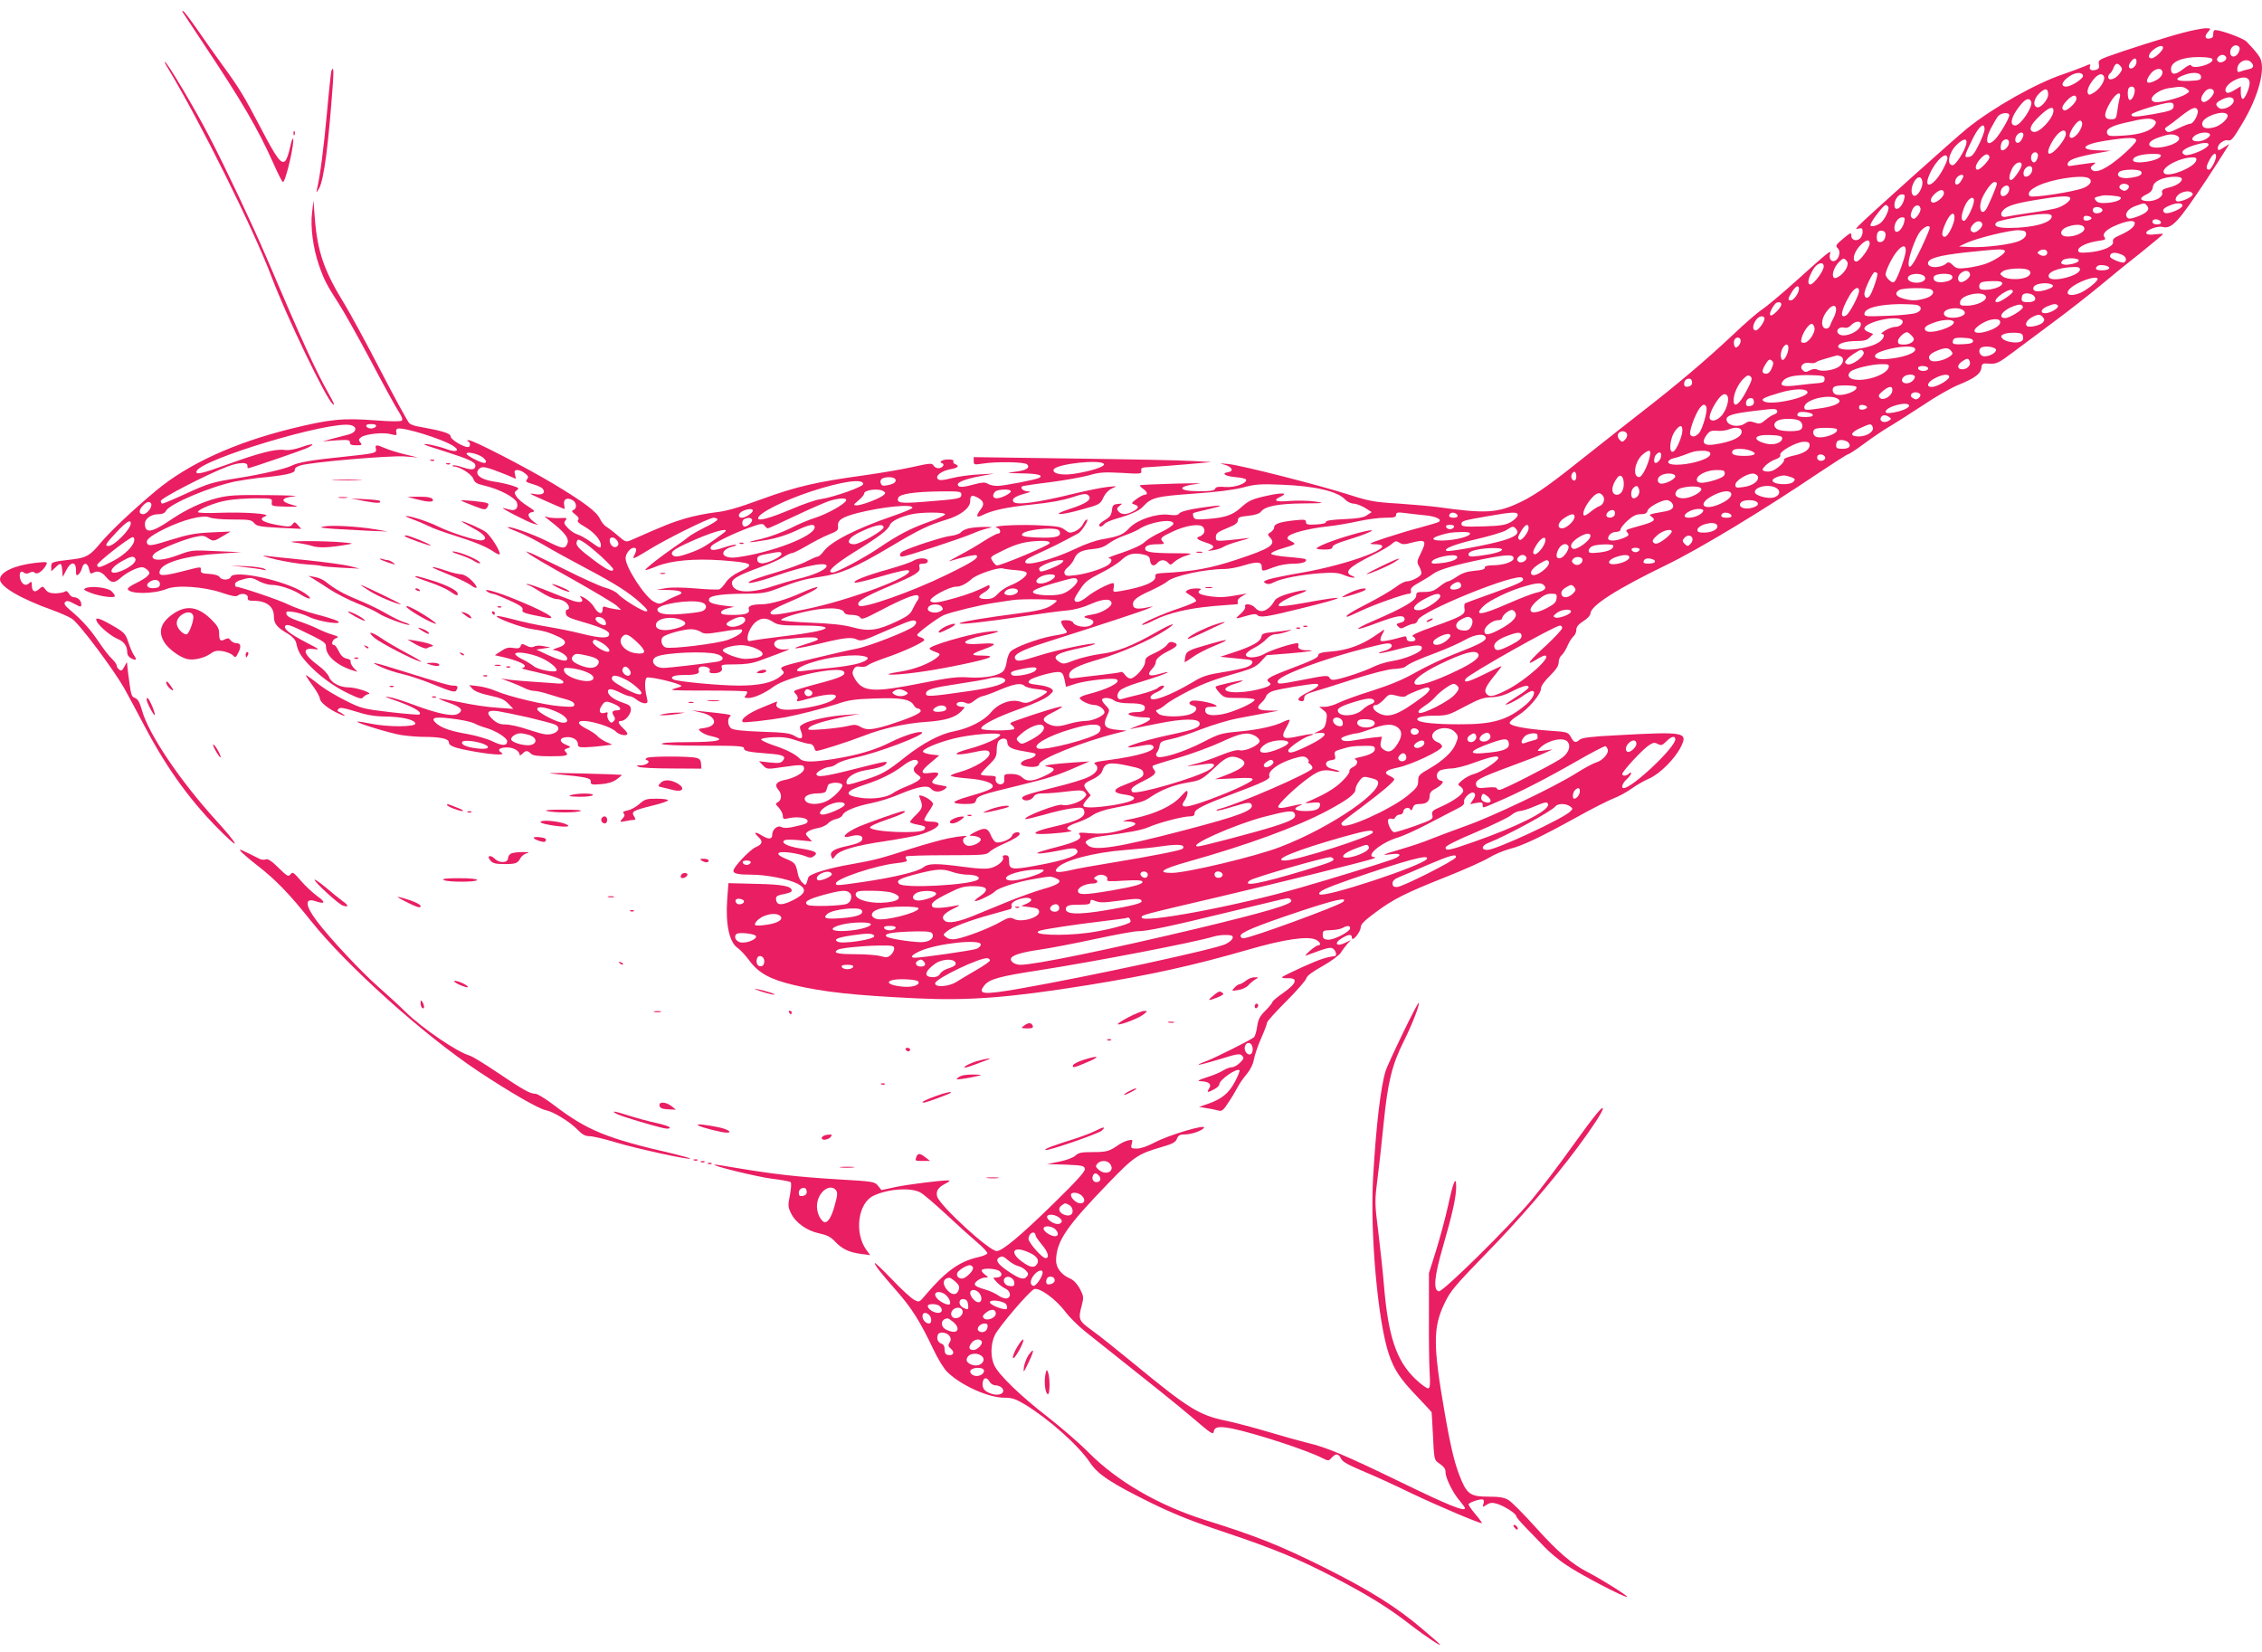 <?xml version="1.0" standalone="no"?>
<!DOCTYPE svg PUBLIC "-//W3C//DTD SVG 20010904//EN"
 "http://www.w3.org/TR/2001/REC-SVG-20010904/DTD/svg10.dtd">
<svg version="1.0" xmlns="http://www.w3.org/2000/svg"
 width="1280pt" height="935pt" viewBox="0 0 1280 935"
 preserveAspectRatio="xMidYMid meet">
<g transform="translate(0,935) scale(0.1,-0.1)"
fill="#e91e63" stroke="none">
<path d="M1035 9279 c5 -8 57 -86 115 -174 218 -327 309 -483 396 -677 26 -60
51 -108 55 -108 16 0 69 233 57 246 -3 2 -11 -23 -18 -56 -7 -33 -19 -65 -27
-72 -22 -18 -48 16 -136 185 -96 183 -122 227 -217 357 -42 58 -107 149 -143
202 -37 53 -72 100 -79 104 -7 5 -8 2 -3 -7z"/>
<path d="M12350 9164 c-95 -25 -331 -100 -426 -135 -45 -17 -51 -22 -47 -43 4
-18 0 -26 -16 -31 -26 -8 -42 1 -34 21 5 13 0 13 -33 -2 -22 -9 -75 -29 -119
-44 -155 -52 -397 -189 -545 -308 -63 -51 -586 -519 -613 -550 -18 -20 -18
-20 2 -15 17 4 21 1 21 -20 0 -13 -7 -30 -15 -37 -21 -18 -50 -8 -49 17 0 19
-4 17 -43 -15 -47 -39 -48 -43 -32 -59 15 -15 7 -54 -14 -67 -22 -14 -40 9
-31 38 8 25 -7 13 -197 -158 -79 -71 -164 -142 -187 -157 -24 -15 -98 -79
-165 -143 -151 -142 -315 -281 -511 -433 -83 -65 -216 -169 -296 -233 -220
-176 -303 -236 -393 -280 -132 -64 -198 -68 -469 -30 -37 5 -137 14 -222 20
-139 8 -168 14 -278 49 -160 52 -617 169 -688 175 -52 5 -53 5 -17 -5 40 -12
50 -36 17 -41 -42 -6 -18 -23 40 -28 33 -3 61 -9 62 -15 2 -22 -66 -45 -119
-41 -38 3 -53 1 -57 -10 -4 -11 -26 -14 -90 -14 -125 0 -129 29 -6 42 36 3
-23 4 -130 1 -107 -3 -197 -7 -199 -9 -3 -3 5 -11 17 -20 25 -17 29 -34 9 -34
-7 0 -28 -11 -46 -24 -30 -23 -31 -25 -12 -31 29 -9 26 -22 -9 -40 -37 -19
-64 -19 -81 1 -11 14 -10 18 6 31 19 14 18 14 -10 11 -26 -3 -30 -8 -33 -36
-3 -26 -11 -38 -38 -54 -19 -11 -34 -24 -34 -29 0 -14 16 -11 30 6 6 8 37 21
68 30 78 22 128 44 149 67 47 52 74 59 284 74 130 9 228 21 282 35 71 19 100
21 217 16 192 -7 322 -38 364 -86 11 -11 31 -21 45 -21 14 0 43 -11 65 -24
l38 -24 -27 -18 c-19 -13 -54 -19 -130 -22 -69 -3 -103 -8 -102 -16 1 -7 -20
-12 -55 -14 -49 -3 -58 0 -58 14 0 14 -8 15 -67 9 -82 -9 -113 -20 -113 -40 0
-8 -9 -20 -20 -27 -18 -11 -18 -14 -3 -30 36 -40 3 -62 -192 -126 -145 -48
-241 -66 -415 -75 -36 -2 -44 -5 -42 -19 5 -31 -68 -61 -197 -83 -43 -7 -44
-7 -39 19 3 14 2 26 -3 26 -21 0 -109 -45 -147 -77 -39 -32 -72 -39 -72 -14 0
5 15 31 33 57 26 41 47 56 116 91 47 23 98 56 115 72 38 36 68 44 121 34 34
-7 41 -13 43 -36 4 -30 23 -35 42 -12 16 19 44 19 60 0 12 -14 16 -13 35 5 13
12 42 28 66 35 43 13 41 14 -71 14 -126 1 -160 7 -160 26 0 17 23 25 73 25 32
0 38 3 29 12 -21 21 -14 28 52 59 77 36 156 48 174 26 16 -19 6 -44 -20 -53
-25 -8 -14 -18 34 -34 48 -15 56 -27 26 -40 -19 -8 -16 -9 16 -4 21 3 49 12
61 20 12 8 55 23 96 34 41 11 58 18 39 15 -19 -3 -68 -8 -107 -12 -69 -6 -73
-5 -73 15 0 24 7 30 75 58 36 14 50 26 50 40 0 16 9 20 59 25 39 4 64 13 72
24 22 30 100 45 238 46 122 1 127 2 66 11 -36 5 -100 6 -142 3 -81 -7 -99 2
-50 25 44 21 8 23 -76 5 -90 -20 -105 -27 -154 -71 -44 -39 -88 -54 -185 -61
-62 -5 -74 -3 -79 11 -4 9 -4 19 -2 22 3 2 43 13 89 23 103 24 78 26 -56 6
-61 -9 -104 -21 -111 -30 -8 -11 -23 -13 -61 -8 -70 8 -176 -28 -220 -73 -37
-40 -60 -49 -150 -65 -40 -6 -105 -29 -158 -55 -130 -62 -293 -104 -283 -72 5
14 10 17 108 62 41 19 98 47 125 62 28 15 56 30 64 34 19 8 65 80 52 80 -6 0
-16 -12 -23 -27 -7 -15 -27 -32 -45 -40 -28 -11 -34 -10 -58 9 -23 18 -44 21
-164 26 -125 4 -262 -5 -218 -15 20 -5 23 -33 4 -33 -8 0 -43 -19 -78 -41 -35
-23 -98 -60 -139 -81 -41 -22 -67 -37 -57 -34 76 24 147 39 153 33 15 -14 -23
-39 -174 -112 -188 -92 -468 -191 -490 -173 -22 19 19 46 160 106 161 68 188
85 181 111 -4 17 -1 21 21 21 16 0 26 5 26 15 0 20 -53 20 -83 1 -12 -8 -74
-29 -137 -47 -127 -35 -212 -69 -192 -76 7 -3 76 14 154 37 93 27 144 38 151
31 31 -31 -343 -171 -590 -220 -163 -33 -193 -36 -193 -18 0 9 33 29 87 52
121 52 190 87 177 92 -6 2 -45 -12 -87 -31 -86 -39 -178 -66 -228 -66 -53 0
-78 -10 -72 -27 9 -23 -16 -33 -89 -33 -52 0 -68 3 -68 14 0 8 16 18 37 23
l38 9 -60 7 c-69 9 -90 19 -82 39 7 18 78 28 210 28 75 0 111 5 155 21 140 52
169 61 265 75 120 18 193 50 401 173 155 93 210 119 311 150 79 23 135 66 135
104 0 34 9 38 40 22 37 -19 43 -39 19 -68 -28 -37 -25 -50 9 -33 55 28 139 46
283 61 99 10 172 23 224 40 59 20 80 23 91 14 28 -23 -3 -47 -99 -78 -121 -39
-63 -41 73 -2 91 25 96 28 113 64 11 24 30 44 50 53 31 14 30 14 -28 8 -33 -4
-114 -20 -180 -36 -219 -54 -337 -69 -351 -47 -10 16 10 30 63 45 35 9 41 13
21 13 -26 1 -46 17 -35 28 3 3 75 14 159 24 84 11 183 29 220 39 57 17 83 19
183 14 111 -7 116 -6 113 12 -3 17 4 19 52 21 30 2 120 8 200 15 l145 13 -105
6 c-58 4 -360 10 -672 14 l-568 8 0 -22 c0 -21 3 -22 48 -15 81 13 240 10 254
-4 19 -19 -3 -34 -69 -42 -54 -7 -52 -7 39 -9 88 -1 124 -10 99 -25 -16 -10
-202 -46 -237 -46 -19 0 -43 5 -54 12 -15 10 -32 9 -85 -5 -62 -17 -85 -16
-85 2 0 14 53 33 130 47 l75 14 -85 -5 c-47 -2 -116 -11 -154 -21 -52 -13 -70
-14 -79 -5 -17 18 22 47 73 56 42 7 51 19 24 29 -8 3 -12 10 -9 16 4 6 -8 10
-29 10 -34 0 -57 -15 -34 -22 17 -6 0 -28 -22 -28 -10 0 -23 7 -28 16 -8 14
-20 13 -123 -10 -63 -14 -184 -34 -269 -46 -269 -37 -383 -63 -580 -135 -139
-51 -205 -69 -265 -75 -44 -5 -119 -20 -167 -34 -75 -22 -127 -43 -305 -122
-31 -13 -33 -13 -78 26 -25 22 -55 44 -65 50 -11 6 -26 25 -35 44 -20 41 -90
94 -265 199 -163 97 -454 247 -478 246 -10 0 -12 -3 -4 -6 15 -6 16 -33 0 -33
-28 0 -98 43 -98 60 0 18 -48 32 -182 56 -20 3 -43 11 -51 18 -8 6 -81 139
-162 296 -81 157 -173 325 -203 375 -118 191 -156 300 -171 494 l-7 96 -8 -67
c-10 -82 5 -199 38 -296 29 -84 44 -114 114 -222 30 -47 112 -193 182 -325 70
-133 140 -260 155 -283 18 -27 25 -46 19 -52 -6 -6 -61 -6 -149 1 -185 14
-258 7 -477 -47 -320 -79 -581 -198 -764 -350 -128 -106 -263 -234 -316 -298
-56 -68 -79 -82 -153 -91 -126 -15 -125 -15 -125 -43 l0 -25 23 21 c31 30 35
28 39 -15 l3 -38 20 38 c25 50 55 51 55 1 0 -30 2 -34 14 -25 8 7 17 23 20 36
9 35 32 31 40 -5 5 -27 8 -30 26 -20 22 12 47 3 70 -25 30 -36 47 -37 83 -5
35 31 94 60 121 60 8 0 22 -7 31 -16 14 -15 14 -18 0 -33 -8 -10 -38 -28 -65
-41 -28 -13 -49 -28 -47 -34 10 -29 145 -29 220 1 58 24 210 13 311 -21 58
-20 82 -24 92 -16 20 17 60 8 56 -12 -2 -14 4 -18 32 -18 74 0 116 -32 116
-89 0 -41 16 -61 83 -100 23 -14 39 -33 43 -49 10 -48 23 -71 66 -118 62 -67
146 -129 230 -169 61 -29 75 -33 83 -21 6 7 19 16 30 18 28 5 -68 38 -113 38
-49 0 -99 27 -110 59 -5 15 -33 45 -61 65 -83 61 -96 102 -28 93 40 -5 38 -3
-42 38 -95 50 -131 79 -115 95 7 7 31 1 75 -21 146 -70 154 -75 154 -101 0
-50 63 -105 154 -133 l24 -7 -22 23 c-12 13 -19 29 -17 35 3 7 -7 14 -23 17
-18 4 -32 17 -44 41 -9 20 -21 36 -27 36 -19 0 -10 31 11 38 18 7 15 10 -22
21 -24 7 -62 23 -84 34 -22 11 -69 30 -105 42 -44 15 -66 27 -69 40 -3 16 2
17 39 12 23 -3 65 -16 93 -30 57 -27 204 -47 154 -20 -14 7 -68 24 -120 37
-53 14 -123 39 -156 55 -46 24 -274 101 -297 101 -2 0 -4 7 -4 15 0 8 16 19
37 24 51 15 57 14 100 -9 21 -11 52 -20 69 -20 45 0 120 -25 166 -55 22 -14
45 -24 51 -22 6 2 -7 16 -30 31 -105 70 -400 134 -417 91 -7 -19 -52 -20 -63
-1 -5 9 -28 16 -58 18 -40 2 -50 6 -49 21 2 22 8 22 -114 -9 -104 -26 -129
-25 -117 8 18 46 151 84 340 95 l120 8 -140 6 c-138 7 -141 6 -219 -23 -78
-29 -136 -34 -143 -11 -2 6 7 19 21 28 37 24 152 70 214 85 45 10 56 10 77 -4
32 -21 35 -21 86 10 l44 26 -110 -5 c-90 -4 -131 -12 -228 -42 -90 -29 -121
-35 -130 -26 -20 20 5 44 92 87 107 53 220 82 256 66 15 -7 71 -12 131 -12 94
0 108 -2 122 -20 15 -18 34 -21 142 -27 l125 -6 -19 21 c-17 20 -20 20 -31 5
-9 -13 -21 -15 -56 -9 -110 17 -145 37 -96 55 35 13 -115 24 -259 19 -71 -3
-124 -1 -124 4 0 16 103 57 170 67 36 6 107 11 158 11 91 0 93 -1 90 -22 -3
-22 0 -23 77 -25 80 -2 80 -1 35 11 -67 18 -60 40 15 47 33 3 -35 6 -151 7
-179 2 -222 -1 -286 -17 -85 -22 -175 -64 -262 -123 -107 -73 -146 -79 -146
-22 0 29 35 54 77 54 21 0 36 6 42 19 22 40 249 136 391 166 36 7 94 16 130
20 151 14 210 27 208 44 -2 10 9 20 32 27 54 18 504 57 590 51 l75 -6 -75 18
c-41 10 -92 26 -112 35 -48 21 -57 20 -51 -3 6 -25 -2 -27 -182 -46 -181 -18
-260 -32 -296 -51 -35 -17 -162 -47 -299 -69 -147 -23 -170 -30 -303 -91 -65
-30 -122 -54 -128 -54 -5 0 -9 7 -9 15 0 16 268 154 378 195 64 24 112 26 112
5 0 -8 1 -15 3 -15 12 0 318 105 340 117 46 23 25 25 -39 2 -38 -13 -73 -19
-98 -15 -50 6 -145 -19 -321 -83 -144 -52 -180 -60 -173 -38 22 67 761 289
873 261 40 -10 32 -41 -12 -53 -21 -5 -63 -16 -93 -24 l-55 -15 78 6 c67 4 77
3 77 -12 0 -12 9 -16 36 -16 32 0 35 2 23 16 -11 14 -10 18 5 30 26 18 124 29
167 17 32 -8 36 -7 32 8 -3 9 -1 19 4 22 25 15 264 -59 321 -99 38 -26 11 -36
-43 -15 -47 17 -125 34 -125 26 0 -2 53 -20 118 -40 135 -43 172 -60 172 -80
0 -24 -19 -27 -71 -10 -28 10 -53 14 -56 11 -4 -3 -1 -6 5 -6 32 0 101 -43
110 -69 8 -22 19 -29 62 -39 87 -20 179 -69 186 -99 8 -28 -10 -46 -38 -38
-10 3 -28 7 -40 10 -29 7 139 -80 172 -89 l25 -7 -28 21 c-33 26 -35 47 -5 52
18 3 14 8 -25 33 -26 16 -55 40 -64 54 -14 22 -14 25 2 37 15 11 11 14 -34 28
-27 8 -72 18 -98 21 -79 12 -114 45 -78 75 16 13 41 7 153 -38 l52 -22 -6 25
c-5 20 -2 25 14 25 11 0 30 -8 43 -19 19 -15 21 -21 11 -34 -10 -12 -5 -16 33
-27 24 -7 50 -18 56 -26 18 -22 0 -37 -39 -31 -19 4 -32 4 -30 2 5 -5 186 -85
192 -85 2 0 1 11 -2 25 -5 30 17 42 47 25 24 -12 28 -48 6 -56 -12 -5 -10 -10
11 -26 18 -14 22 -24 15 -31 -7 -7 4 -19 38 -38 51 -29 91 -75 91 -103 0 -22
-3 -21 -58 18 -26 19 -59 37 -73 41 -15 4 -39 20 -54 35 -24 25 -26 32 -15 45
11 14 8 15 -31 13 -24 -1 -55 1 -69 5 -24 8 -23 7 5 -15 95 -73 121 -108 103
-140 -13 -26 -29 -23 -116 21 -73 37 -211 86 -219 77 -2 -2 23 -13 56 -26 33
-12 100 -46 148 -74 48 -29 151 -85 228 -126 173 -91 255 -143 320 -203 38
-35 46 -46 31 -47 -21 0 -133 69 -161 100 -10 11 -42 27 -73 35 -30 9 -132 55
-225 102 -94 46 -182 89 -196 94 l-26 9 23 -18 c13 -10 123 -74 245 -142 122
-69 233 -135 247 -148 l25 -24 -35 5 c-19 3 -43 8 -52 12 -14 5 -18 2 -18 -14
0 -32 -26 -25 -48 13 -11 19 -36 42 -54 52 -28 14 -31 15 -20 1 19 -23 -2 -31
-46 -17 -20 7 -86 32 -146 57 -60 24 -111 41 -114 38 -3 -3 -1 -5 5 -5 5 0 38
-18 72 -40 34 -22 74 -40 89 -40 15 0 38 -7 50 -16 23 -16 30 -44 11 -44 -6 0
-9 -10 -7 -22 3 -18 18 -26 103 -50 106 -31 149 -52 142 -71 -6 -21 -51 -19
-153 6 -54 14 -145 32 -200 41 -56 9 -142 28 -190 41 -49 13 -91 21 -93 19
-11 -10 136 -65 198 -74 69 -10 98 -18 159 -47 43 -21 38 -44 -13 -59 -22 -7
-32 -13 -22 -13 30 -2 77 -30 77 -48 0 -21 -37 -13 -116 23 l-59 28 40 6 40 6
-38 7 c-21 5 -45 4 -54 -2 -12 -6 -26 -5 -44 5 -24 12 -28 12 -33 -3 -5 -12
-15 -14 -42 -10 -26 5 -43 0 -69 -18 l-35 -23 53 -12 c69 -17 117 -37 117 -49
0 -6 -8 -11 -17 -12 -10 0 20 -9 67 -19 105 -23 163 -43 168 -59 3 -10 -11
-12 -59 -7 -35 2 -93 7 -129 9 -36 2 -87 7 -115 10 l-50 7 51 -19 c27 -10 64
-26 82 -35 17 -9 42 -16 55 -16 13 0 50 -8 83 -19 32 -10 78 -24 102 -30 27
-8 42 -17 42 -28 0 -14 -11 -15 -77 -10 -88 6 -292 54 -368 87 -27 12 -72 24
-100 27 l-50 6 18 -21 c13 -14 46 -27 97 -38 62 -13 85 -23 107 -47 l28 -29
-93 7 c-51 3 -145 17 -209 31 -64 13 -118 22 -120 21 -1 -2 26 -14 62 -26 68
-24 80 -42 44 -62 -30 -15 -116 3 -247 52 -56 21 -119 41 -140 44 -30 4 -26 2
18 -13 117 -41 174 -72 152 -86 -4 -2 -79 4 -166 14 -151 18 -163 21 -250 65
-50 25 -113 62 -140 83 -88 67 -91 69 -81 52 4 -8 23 -36 42 -61 18 -26 33
-54 33 -62 0 -21 53 -63 110 -87 28 -13 38 -14 26 -5 -10 8 -24 16 -30 18 -8
3 -8 8 0 16 8 9 31 5 95 -15 62 -20 106 -28 169 -29 97 -1 170 -19 170 -40 0
-20 -159 -20 -254 0 -38 8 -71 13 -74 11 -7 -7 183 -65 249 -76 35 -5 89 -10
120 -10 98 0 149 -10 149 -31 0 -21 33 -33 154 -54 106 -18 170 -20 143 -4
-26 15 -11 29 33 29 37 0 70 -20 70 -41 0 -6 7 -3 16 5 19 20 29 20 48 1 11
-11 39 -15 110 -15 94 0 108 4 85 27 -8 8 -5 13 12 18 21 7 21 8 -10 21 -38
16 -37 38 2 42 35 4 67 -14 67 -38 0 -17 7 -20 43 -19 23 1 67 4 97 8 l55 7
-35 15 c-19 9 -41 24 -49 33 -8 10 -37 29 -63 42 -86 44 -31 60 84 24 36 -11
73 -29 83 -40 18 -20 65 -28 65 -12 0 5 -11 19 -25 32 -28 27 -32 40 -10 40
23 0 55 37 55 64 0 20 -8 27 -47 40 -51 17 -83 42 -83 63 0 19 24 16 70 -7 22
-11 46 -20 53 -20 8 0 26 -9 40 -20 14 -11 34 -20 45 -20 18 0 19 4 11 38 -12
50 -11 99 1 107 11 7 136 -20 180 -38 24 -10 23 -10 -20 -23 -40 -11 -19 -12
178 -12 123 0 226 -2 229 -6 3 -3 0 -12 -7 -21 -11 -13 -8 -15 16 -15 32 0 92
27 143 65 78 57 375 119 397 83 12 -19 -21 -34 -151 -68 -69 -18 -128 -36
-130 -40 -3 -4 2 -13 10 -20 7 -6 11 -18 8 -26 -6 -17 -13 -18 77 6 109 29
168 25 127 -8 -44 -36 -259 -73 -303 -53 -17 7 -24 17 -20 26 3 8 4 15 3 15
-2 0 -41 -16 -87 -35 -76 -31 -122 -66 -107 -81 5 -6 144 10 237 26 76 14 221
51 300 77 60 21 101 27 209 30 145 6 203 -4 221 -37 6 -11 17 -20 25 -20 8 0
15 -6 15 -14 0 -14 -74 -45 -185 -80 -90 -27 -121 -29 -153 -11 -26 15 -36 16
-76 6 -25 -6 -87 -14 -138 -18 -84 -6 -92 -5 -80 9 14 17 94 41 212 64 l75 14
-79 -6 c-90 -6 -196 -28 -237 -49 -25 -14 -27 -17 -16 -44 15 -41 2 -50 -36
-26 -27 16 -58 20 -188 24 -111 4 -161 10 -173 20 -19 16 -21 56 -3 68 12 8
-19 13 -158 27 l-60 6 54 -13 c87 -20 98 -76 16 -87 -36 -5 -36 -6 -19 -21 11
-9 35 -20 54 -24 99 -21 48 -35 -128 -35 -100 0 -151 -4 -147 -10 4 -6 93 -10
236 -10 194 0 229 -2 229 -15 0 -16 24 -21 140 -30 82 -6 100 -15 80 -40 -11
-14 -25 -15 -74 -10 l-61 7 22 -23 c22 -23 25 -23 106 -11 115 17 127 16 127
-8 0 -23 -55 -54 -114 -65 -43 -9 -55 -28 -32 -54 21 -23 20 -58 -1 -70 -17
-9 -16 -11 5 -33 12 -14 22 -34 22 -45 0 -19 4 -20 36 -13 45 10 104 2 104
-16 0 -14 -10 -18 -83 -34 -32 -7 -54 -7 -66 0 -21 11 -51 -14 -51 -43 0 -27
-19 -29 -56 -7 -40 25 -54 22 -24 -5 29 -26 25 -43 -13 -59 -32 -13 -127 -113
-127 -134 0 -16 27 -22 101 -22 84 0 209 -24 262 -51 55 -29 48 -56 -23 -92
-63 -32 -94 -32 -98 0 -3 17 3 24 25 29 53 11 63 15 63 24 0 25 -52 35 -201
38 l-157 4 -7 -93 c-10 -140 12 -244 61 -275 14 -10 44 -42 65 -71 52 -70 118
-106 249 -137 167 -40 342 -59 698 -76 294 -14 526 4 968 75 358 58 597 111
905 200 207 60 343 80 387 56 23 -12 30 -31 11 -31 -6 0 -28 -14 -48 -32 -20
-18 -29 -29 -21 -26 126 47 140 50 155 38 16 -13 21 -39 8 -41 -47 -5 -85 -18
-181 -61 -62 -28 -115 -54 -117 -58 -3 -4 12 -7 33 -6 59 2 50 -29 -25 -82
-35 -24 -63 -48 -63 -53 0 -5 -18 -27 -40 -49 -32 -32 -40 -49 -46 -89 -4 -28
-12 -55 -18 -61 -21 -17 -219 -116 -269 -135 -84 -31 -45 -26 73 10 99 31 116
34 128 21 13 -12 11 -18 -11 -40 -14 -14 -35 -26 -47 -26 -11 0 -32 -8 -47
-17 -14 -10 -56 -28 -92 -39 -52 -17 -60 -22 -36 -23 46 -2 63 -16 47 -41 -15
-24 -10 -25 28 -5 17 9 30 21 30 29 0 25 99 94 114 79 3 -3 -9 -33 -26 -65
-35 -66 -75 -98 -153 -125 l-50 -17 40 -7 c22 -3 52 -9 66 -13 23 -7 30 -2 61
46 20 29 43 69 53 88 10 19 33 52 51 73 20 24 35 55 39 80 4 23 22 77 41 120
19 43 34 83 34 90 0 7 49 61 110 122 60 60 110 118 112 128 2 13 33 37 91 69
48 27 95 62 104 76 9 15 26 37 37 50 l20 22 -33 -16 c-48 -24 -65 -2 -20 25
42 26 59 26 59 4 1 -27 50 33 50 60 0 16 23 39 83 83 100 75 169 110 404 203
100 40 208 88 239 107 31 19 84 41 118 50 74 19 171 65 376 178 85 48 180 95
209 107 30 11 76 36 102 55 26 19 71 45 101 58 62 27 148 114 181 182 39 81
19 84 -363 63 -143 -7 -199 -14 -211 -25 -23 -20 -32 -18 -50 15 -16 28 -20
29 -123 36 -129 9 -218 26 -223 42 -3 7 19 27 47 44 59 36 130 120 130 153 0
13 20 42 50 71 35 35 50 57 50 76 0 15 7 33 16 40 9 8 25 32 34 54 9 22 25 46
34 54 9 7 16 24 16 37 0 17 12 31 40 49 23 14 40 33 40 43 0 44 151 140 430
275 189 92 548 309 862 521 87 58 162 106 167 106 5 0 45 26 88 58 43 32 107
76 143 97 36 21 122 76 192 122 69 47 159 98 198 114 94 38 128 63 132 97 3
25 6 27 46 24 40 -2 51 3 135 66 51 38 155 116 232 173 77 57 192 147 255 199
63 53 170 140 238 193 67 54 122 100 122 102 0 3 -20 2 -44 -1 -28 -4 -46 -2
-50 5 -10 16 60 44 90 37 53 -14 88 24 251 269 43 66 90 138 103 160 l25 40
-27 -17 c-33 -22 -38 -22 -38 -5 0 23 37 49 58 43 17 -6 30 10 81 96 92 153
134 313 98 374 -12 20 -31 43 -74 88 -19 20 -145 66 -179 66 -6 0 -10 -10 -10
-22 1 -17 -5 -24 -21 -26 -27 -4 -30 14 -6 40 15 17 14 18 -18 18 -19 -1 -77
-12 -129 -26z m318 -110 c-15 -32 -48 -32 -48 1 0 28 28 49 47 33 9 -7 9 -16
1 -34z m-428 26 c0 -17 -47 -60 -65 -60 -24 0 -18 26 11 49 29 23 54 27 54 11z
m356 -52 c11 -17 -26 -40 -43 -27 -10 9 -10 15 -2 25 14 17 35 18 45 2z m-76
-16 c0 -27 -113 -57 -122 -31 -2 6 -21 -4 -43 -21 -45 -36 -70 -36 -70 0 0 41
66 68 160 67 55 -1 75 -5 75 -15z m-430 -11 c0 -24 -27 -48 -40 -35 -6 6 -4
18 6 32 19 27 34 28 34 3z m648 -3 c20 -20 14 -35 -15 -40 -16 -3 -36 -9 -45
-13 -14 -5 -18 -2 -18 13 0 41 51 67 78 40z m-738 -23 c11 -13 10 -21 -7 -43
-23 -31 -63 -42 -63 -18 0 8 5 18 11 21 5 4 14 18 19 31 11 28 22 30 40 9z
m234 -24 c10 -16 -5 -41 -35 -56 -53 -28 -66 -9 -28 39 20 26 53 34 63 17z
m-447 -28 c6 -16 -66 -63 -95 -63 -34 0 -25 29 18 58 35 23 70 26 77 5z m668
-8 c0 -18 -8 -20 -68 -23 -77 -3 -88 12 -26 34 50 19 94 14 94 -11z m-549 1
c8 -21 -24 -70 -57 -90 -25 -15 -30 -15 -35 -2 -6 17 10 51 39 84 23 25 45 29
53 8z m824 -37 c0 -28 -27 -89 -39 -89 -6 0 -11 16 -11 36 l0 36 -36 -22 c-24
-15 -39 -19 -46 -12 -17 17 10 52 55 72 46 21 77 13 77 -21z m-650 -40 c0 -28
-19 -61 -31 -54 -10 7 -12 58 -2 68 14 14 33 6 33 -14z m295 7 c18 -13 17 -14
-6 -29 -30 -20 -142 -49 -172 -45 -54 8 2 67 75 79 68 11 83 10 103 -5z m-785
-32 c0 -28 -44 -78 -63 -71 -25 8 -19 47 12 78 34 33 51 31 51 -7z m937 20 c7
-20 -42 -68 -60 -61 -18 7 -14 30 11 60 17 19 43 19 49 1z m-533 -41 c-4 -16
-10 -48 -13 -73 -6 -42 -8 -45 -36 -45 -41 0 -43 27 -5 93 33 57 68 73 54 25z
m-244 -2 c0 -22 -57 -74 -71 -65 -16 9 -10 27 18 56 31 32 53 36 53 9z m890
-11 c0 -29 -63 -59 -85 -40 -21 18 -19 27 13 44 40 22 72 20 72 -4z m-1146 -6
c11 -28 -60 -134 -90 -134 -37 0 -22 55 32 119 28 34 49 39 58 15z m806 -23
c0 -23 -14 -29 -115 -47 -100 -17 -128 -18 -123 -1 5 12 175 65 216 66 15 1
22 -5 22 -18z m-680 -27 c0 -44 -84 -132 -115 -120 -27 10 -16 39 35 88 51 49
80 61 80 32z m816 2 c7 -19 -23 -76 -41 -76 -8 0 -39 -12 -70 -27 -45 -22 -57
-25 -67 -14 -11 11 -9 15 6 25 10 6 45 32 78 59 63 49 85 57 94 33z m-1066
-28 c0 -18 -53 -108 -79 -135 -47 -50 -63 -14 -26 59 15 29 34 61 42 71 18 20
63 23 63 5z m1234 3 c11 -17 -35 -61 -73 -71 -48 -13 -73 -4 -69 24 5 37 124
77 142 47z m-414 -31 c11 -7 12 -14 4 -27 -20 -33 -80 -54 -173 -60 -79 -5
-91 -4 -97 11 -9 24 19 42 96 60 113 27 148 30 170 16z m-408 -26 c-7 -41 -52
-87 -68 -71 -16 15 39 101 60 94 6 -2 10 -13 8 -23z m-552 -26 c0 -13 -15 -52
-33 -88 -24 -49 -38 -66 -55 -68 -21 -3 -23 -1 -17 20 4 13 23 53 42 91 35 67
63 87 63 45z m460 -26 c0 -30 -67 -111 -92 -112 -17 0 -6 36 23 82 32 49 69
66 69 30z m-240 -5 c0 -7 -6 -22 -14 -33 -20 -27 -43 -6 -27 25 13 23 41 29
41 8z m1055 4 c8 -14 -35 -41 -67 -41 -36 0 -43 15 -16 34 25 18 74 21 83 7z
m-191 -7 c42 -16 4 -51 -69 -65 -92 -18 -116 24 -30 53 55 19 75 21 99 12z
m-226 -31 c-2 -9 -38 -48 -82 -85 -83 -72 -146 -102 -169 -79 -9 10 -8 16 8
28 19 14 17 15 -25 9 -25 -3 -62 -9 -84 -12 -33 -6 -38 -5 -35 11 5 21 49 37
164 58 l80 14 -67 2 c-119 2 -97 34 38 55 131 20 176 20 172 -1z m-962 -20
c-10 -41 -60 -118 -76 -118 -36 0 -23 71 21 114 40 40 64 41 55 4z m242 6 c-3
-23 -33 -48 -44 -37 -3 4 -4 19 0 33 8 33 49 36 44 4z m1116 -24 c-30 -23
-102 -48 -119 -42 -37 15 -5 41 75 62 51 14 75 3 44 -20z m-952 -50 c-2 -11
-8 -24 -13 -29 -14 -16 -32 9 -24 34 9 27 41 23 37 -5z m-274 -3 c4 -13 -50
-72 -67 -72 -20 0 -11 34 16 62 27 29 43 32 51 10z m970 6 c-10 -30 -158 -52
-158 -24 0 20 45 34 108 35 39 1 52 -3 50 -11z m312 -3 c0 -21 -28 -75 -39
-75 -19 0 -19 15 0 51 20 40 39 51 39 24z m-1520 -12 c0 -10 -14 -41 -30 -70
-54 -94 -111 -107 -70 -17 34 78 100 135 100 87z m1408 -10 c-7 -39 -156 -99
-181 -74 -27 27 80 88 156 90 22 1 28 -3 25 -16z m-988 -27 c0 -17 -42 -78
-57 -84 -18 -5 -16 23 3 64 16 34 54 48 54 20z m60 -24 c0 -21 -18 -42 -37
-42 -16 0 -17 32 -1 48 18 18 38 15 38 -6z m616 -13 c10 -17 -8 -28 -59 -35
-53 -8 -86 8 -66 32 14 17 115 19 125 3z m-1006 -27 c0 -4 -7 -18 -16 -31 -21
-29 -41 -14 -25 18 11 20 41 30 41 13z m-232 -30 c5 -31 -26 -84 -46 -80 -21
5 -20 50 3 85 19 28 39 26 43 -5z m936 22 c31 -12 18 -41 -25 -58 -55 -22
-291 -58 -303 -46 -16 16 1 37 47 59 74 36 237 62 281 45z m531 -3 c9 -16 -24
-41 -71 -52 -36 -9 -43 -15 -39 -30 8 -24 -44 -51 -88 -47 -41 4 -41 19 0 38
21 10 33 23 35 40 2 17 14 31 38 42 37 19 115 24 125 9z m-1045 -30 c0 -13
-51 -133 -63 -148 -23 -31 -40 0 -27 48 12 42 59 109 76 109 8 0 14 -4 14 -9z
m746 -12 c6 -10 -11 -29 -26 -29 -3 0 -11 4 -19 9 -17 11 -5 31 19 31 10 0 22
-5 26 -11z m-676 -17 c0 -21 -18 -42 -37 -42 -16 0 -17 32 -1 48 18 18 38 15
38 -6z m-370 -26 c0 -21 -47 -59 -65 -52 -19 7 -6 37 27 60 23 16 38 13 38 -8z
m1408 -4 c4 -13 -54 -42 -83 -42 -25 0 -14 32 15 47 30 15 62 13 68 -5z
m-1633 -29 c-12 -51 -55 -76 -55 -33 0 30 22 60 43 60 16 0 18 -5 12 -27z
m1224 11 c13 -12 -24 -28 -72 -32 -40 -3 -56 0 -66 12 -14 17 -12 19 34 29 20
5 96 -2 104 -9z m-285 -3 c9 -14 -37 -49 -80 -60 -23 -6 -90 -18 -149 -26 -60
-9 -118 -18 -130 -21 -30 -8 -41 13 -20 36 23 25 66 39 194 60 120 20 177 24
185 11z m-544 -17 c0 -28 -42 -114 -56 -114 -20 0 -17 37 6 88 19 41 50 58 50
26z m980 -29 c17 -21 0 -40 -56 -61 -32 -12 -48 -14 -55 -7 -20 20 1 51 44 67
54 19 52 19 67 1z m200 1 c0 -17 -83 -51 -99 -41 -19 11 -12 26 22 40 42 19
77 19 77 1z m-1665 -6 c9 -15 -21 -76 -46 -94 -13 -9 -32 -16 -42 -16 -15 0
-16 3 -6 23 18 33 70 97 79 97 5 0 11 -4 15 -10z m183 -11 c1 -9 -6 -27 -17
-40 -15 -19 -22 -21 -32 -12 -9 9 -9 19 1 43 13 32 42 38 48 9z m1029 -6 c5
-15 -36 -28 -49 -15 -6 6 -7 15 -3 22 9 14 47 9 52 -7z m-837 -45 c-1 -35 -37
-108 -55 -108 -19 0 -19 21 0 67 26 63 55 84 55 41z m550 7 c0 -36 -107 -65
-242 -65 -65 0 -91 11 -70 32 12 12 200 46 265 47 35 1 47 -3 47 -14z m225
-10 c0 -5 -10 -11 -22 -13 -16 -2 -23 2 -23 13 0 11 7 15 23 13 12 -2 22 -7
22 -13z m-1060 -22 c-12 -51 -55 -76 -55 -33 0 30 22 60 43 60 16 0 18 -5 12
-27z m1453 0 c2 -8 -6 -13 -22 -13 -17 0 -26 5 -26 16 0 19 41 16 48 -3z
m-1011 -10 c6 -17 -34 -54 -52 -47 -20 8 -19 23 2 46 18 20 44 21 50 1z m863
4 c0 -20 -29 -43 -82 -67 -35 -15 -45 -24 -41 -38 6 -25 -57 -53 -134 -60 -55
-4 -63 -2 -63 12 0 20 52 44 115 53 37 5 43 8 34 20 -17 20 13 48 75 72 60 24
96 26 96 8z m-285 -32 c0 -23 -62 -48 -105 -43 -40 5 -33 40 10 55 52 18 95
13 95 -12z m-875 5 c0 -6 -22 -58 -49 -115 -47 -99 -71 -128 -71 -86 0 38 41
151 66 181 25 29 54 40 54 20z m-250 -35 c0 -27 -13 -45 -31 -45 -14 0 -19 7
-19 29 0 29 14 42 38 33 6 -2 12 -10 12 -17z m795 0 c0 -13 -12 -26 -35 -37
-42 -21 -201 -41 -285 -36 l-60 3 40 19 c62 29 255 76 300 73 33 -2 40 -6 40
-22z m-885 -53 c0 -26 -56 -102 -75 -102 -26 0 -17 47 16 85 34 38 59 45 59
17z m204 -43 c-2 -32 -47 -156 -62 -171 -9 -9 -16 -7 -32 7 -11 10 -20 24 -20
31 0 23 37 99 65 132 31 37 51 37 49 1z m561 1 c7 -12 -57 -55 -112 -74 -24
-8 -69 -18 -102 -22 -52 -6 -61 -4 -81 16 -16 16 -25 19 -35 10 -34 -29 -105
-29 -105 0 0 27 58 44 208 61 192 20 219 22 227 9z m240 -10 c0 -18 -25 -24
-45 -10 -13 9 -13 11 0 20 20 14 45 8 45 -10z m419 -10 c26 -9 35 -34 16 -45
-11 -7 -80 21 -80 33 0 23 24 28 64 12z m-1553 -72 c-12 -33 -61 -72 -74 -59
-14 14 1 59 29 88 23 22 27 24 40 11 11 -11 12 -21 5 -40z m1312 37 c-2 -14
-67 -29 -88 -21 -14 5 -15 9 -4 22 14 17 95 16 92 -1z m-1443 -33 c0 -26 -57
-102 -76 -102 -20 0 -12 39 18 88 22 35 58 44 58 14z m1604 2 c25 -10 8 -24
-30 -24 -32 0 -42 8 -27 23 8 9 36 9 57 1z m-154 -19 c0 -35 -157 -75 -175
-45 -17 28 51 56 138 59 27 1 37 -3 37 -14z m-296 -1 c24 -9 19 -33 -10 -44
-38 -15 -108 -12 -130 5 -19 15 -19 15 0 30 20 15 109 21 140 9z m-326 -26 c4
-19 -42 -53 -58 -43 -16 10 -12 36 8 51 22 17 46 14 50 -8z m-525 6 c7 -7 -28
-111 -44 -130 -14 -17 -29 -9 -29 14 0 23 47 122 58 122 5 0 11 -3 15 -6z
m265 -16 c18 -18 -5 -38 -43 -38 -38 0 -61 20 -43 38 7 7 26 12 43 12 17 0 36
-5 43 -12z m158 1 c9 -16 -8 -29 -47 -35 -40 -6 -64 7 -56 30 7 19 92 23 103
5z m824 -18 c0 -14 -61 -62 -97 -78 -70 -29 -100 -3 -43 37 51 36 140 62 140
41z m-540 -25 c0 -17 -51 -36 -96 -36 -27 0 -34 4 -34 19 0 24 12 29 78 30 38
1 52 -3 52 -13z m287 -13 c5 -13 -67 -36 -95 -31 -26 5 -20 31 8 39 36 11 83
6 87 -8z m-1437 -18 c0 -23 -30 -65 -46 -65 -19 0 -18 9 6 48 21 34 40 42 40
17z m340 -12 c-1 -26 -53 -124 -72 -137 -39 -24 -31 28 18 111 25 44 54 57 54
26z m409 8 c23 -14 5 -39 -36 -50 -48 -14 -78 -14 -125 0 -41 11 -49 32 -20
48 21 13 162 14 181 2z m461 -11 c0 -12 -70 -60 -88 -60 -22 0 -8 23 28 48 35
23 60 29 60 12z m-152 -31 c4 -22 -55 -49 -108 -49 -37 0 -41 2 -38 23 6 41
139 65 146 26z m272 6 c17 -21 3 -35 -36 -35 -26 0 -34 4 -34 18 0 10 3 22 7
25 12 12 50 7 63 -8z m-1430 -48 c0 -18 -50 -68 -61 -62 -9 6 2 35 24 63 12
16 37 16 37 -1z m768 -3 c30 -9 28 -32 -5 -45 -16 -6 -88 -14 -160 -16 -118
-5 -133 -4 -133 10 0 33 77 54 200 56 41 0 85 -2 98 -5z m599 -11 c5 -13 -75
-63 -100 -63 -46 0 -16 44 46 67 36 13 49 12 54 -4z m198 7 c7 -11 -32 -37
-64 -42 -37 -5 -37 20 1 37 39 17 55 18 63 5z m-1255 -21 c0 -11 -6 -33 -14
-47 -8 -15 -17 -35 -20 -44 -7 -22 -34 -24 -42 -3 -9 22 2 58 27 88 25 32 49
35 49 6z m723 -8 c15 -15 -1 -30 -37 -37 -42 -7 -76 2 -76 22 0 30 87 41 113
15z m447 -36 c10 -12 10 -18 0 -30 -14 -16 -73 -30 -89 -21 -15 10 -2 35 28
51 34 18 46 18 61 0z m-1576 -3 c8 -13 -32 -72 -49 -72 -19 0 -19 29 1 58 15
22 39 29 48 14z m775 -11 c21 -13 -3 -41 -35 -41 -13 0 -38 -9 -56 -20 -18
-11 -27 -20 -20 -20 23 0 12 -30 -19 -49 -61 -38 -217 -54 -227 -24 -5 18 41
33 104 33 41 0 59 5 74 20 l20 20 -25 10 c-14 5 -25 14 -25 20 0 35 169 76
209 51z m559 -19 c-7 -34 -135 -74 -145 -46 -5 16 51 55 91 64 39 8 58 2 54
-18z m-263 8 c17 -27 -133 -76 -158 -51 -15 15 0 29 49 46 46 17 100 19 109 5z
m-525 -15 c0 -39 -94 -81 -125 -55 -21 18 1 43 30 36 15 -4 28 1 40 14 21 23
55 27 55 5z m-262 -21 c4 -29 -34 -84 -59 -84 -18 0 -20 4 -14 27 9 36 44 85
59 80 6 -2 12 -12 14 -23z m546 -40 c9 -8 16 -19 16 -23 0 -17 -26 -31 -57
-31 -26 0 -33 4 -33 19 0 18 34 51 52 51 3 0 14 -7 22 -16z m634 -11 c2 -15
-3 -23 -18 -28 -29 -9 -85 2 -100 20 -10 12 -8 17 11 25 13 5 42 8 64 7 33 -2
41 -6 43 -24z m-1598 -22 c0 -10 -7 -24 -15 -31 -12 -10 -16 -9 -21 4 -3 9 -4
23 0 31 8 21 36 19 36 -4z m1315 -1 c0 -11 -14 -16 -57 -18 -44 -2 -58 0 -58
11 0 23 12 28 65 25 36 -2 50 -7 50 -18z m-1045 -40 c0 -28 -22 -71 -34 -67
-6 2 -10 16 -9 31 3 46 43 79 43 36z m716 -2 c16 -25 -75 -56 -177 -61 -53 -2
-67 23 -22 41 72 29 186 41 199 20z m459 -8 c0 -20 -50 -43 -75 -35 -22 7 -27
40 -7 49 25 11 82 1 82 -14z m-254 -6 c11 -14 10 -18 -6 -30 -32 -24 -94 -37
-110 -24 -20 17 -8 37 33 54 48 20 67 20 83 0z m-496 -5 c14 -22 -70 -84 -95
-69 -12 7 -12 11 1 26 14 18 69 54 81 54 4 0 10 -5 13 -11z m-131 -25 c24 -9
19 -41 -9 -60 -31 -20 -97 -29 -120 -16 -12 6 -26 5 -44 -4 -22 -12 -28 -11
-40 1 -22 21 4 48 39 41 15 -3 31 -1 36 4 5 5 34 15 64 23 30 9 56 16 57 16 1
1 8 -2 17 -5z m-388 -67 c-7 -20 -20 -32 -31 -32 -26 0 -28 15 -5 53 17 27 23
32 35 22 12 -10 12 -17 1 -43z m1120 38 c9 -21 -14 -45 -42 -45 -30 0 -31 24
-2 44 28 20 37 20 44 1z m-458 -32 c-8 -43 -135 -86 -203 -69 -27 7 -33 27
-12 44 19 17 117 40 170 41 41 1 48 -2 45 -16z m223 -8 c0 -5 -7 -12 -16 -13
-23 -5 -47 6 -40 19 8 13 56 8 56 -6z m-1029 -129 c-39 -75 -72 -99 -72 -51 0
36 24 90 55 121 21 21 29 23 40 14 13 -11 9 -23 -23 -84z m443 69 c0 -16 -8
-21 -35 -23 -19 -1 -71 -7 -114 -12 -85 -11 -110 -4 -86 25 20 24 68 34 155
32 73 -2 80 -4 80 -22z m510 16 c3 -5 -2 -17 -11 -25 -30 -30 -80 -12 -54 19
14 17 56 20 65 6z m195 -4 c0 -17 -70 -57 -99 -57 -34 0 -24 28 17 49 43 23
82 27 82 8z m-1455 -33 c0 -12 -8 -20 -22 -22 -17 -3 -23 2 -23 16 0 20 16 33
35 28 6 -2 10 -11 10 -22z m929 -23 c14 -22 -73 -55 -114 -44 -22 6 -27 38 -7
46 21 9 116 7 121 -2z m204 -23 c-4 -31 -52 -58 -70 -40 -11 11 -8 18 15 38
36 31 59 32 55 2z m-480 -6 c10 -31 -208 -79 -247 -53 -19 12 -2 21 89 48 80
24 151 26 158 5z m638 -13 c6 -10 -11 -29 -26 -29 -3 0 -11 4 -19 9 -17 11 -5
31 19 31 10 0 22 -5 26 -11z m-1091 -10 c12 -19 -5 -78 -31 -109 -25 -29 -57
-39 -68 -21 -8 13 10 59 41 104 26 37 46 46 58 26z m630 -20 c18 -17 -19 -36
-92 -48 -93 -14 -103 -14 -103 4 0 46 155 81 195 44z m-480 -15 c0 -12 -8 -20
-22 -22 -17 -3 -23 2 -23 16 0 20 16 33 35 28 6 -2 10 -11 10 -22z m878 -19
c2 -13 -39 -31 -90 -40 -29 -5 -43 -3 -43 5 0 28 127 62 133 35z m-1147 -9 c8
-20 -22 -125 -42 -147 -19 -21 -39 -25 -49 -9 -8 13 19 94 45 138 21 34 37 41
46 18z m909 -1 c0 -5 -10 -11 -22 -13 -16 -2 -23 2 -23 13 0 11 7 15 23 13 12
-2 22 -7 22 -13z m-508 -22 c2 -6 -5 -14 -17 -18 -11 -3 -34 -18 -50 -32 -27
-22 -34 -24 -61 -14 -25 8 -36 8 -52 -4 -40 -28 -107 -14 -107 22 0 22 37 33
152 47 123 15 130 15 135 -1z m201 -20 c2 -9 -10 -13 -42 -13 -43 0 -55 7 -39
24 12 11 76 2 81 -11z m432 -13 c13 -9 13 -11 0 -20 -28 -18 -60 -4 -45 20 8
13 26 13 45 0z m-509 -20 c23 -13 25 -46 3 -54 -25 -10 -104 -7 -125 4 -24 13
-25 36 -1 49 22 14 98 14 123 1z m-8053 -32 c-3 -7 -15 -13 -28 -13 -13 0 -25
6 -27 13 -3 8 6 12 27 12 21 0 30 -4 28 -12z m8469 -5 c10 -24 -32 -53 -78
-53 -54 0 -50 22 9 48 57 26 61 26 69 5z m-1077 -20 c0 -31 -32 -107 -49 -117
-31 -20 -23 76 10 118 26 33 39 33 39 -1z m334 2 c13 -34 -49 -66 -157 -81
-57 -8 -71 12 -40 54 17 23 27 27 60 24 21 -2 50 2 63 7 37 15 67 13 74 -4z
m540 6 c14 -22 -73 -55 -114 -44 -22 6 -27 38 -7 46 21 9 116 7 121 -2z
m-1187 -27 c3 -8 -2 -23 -11 -32 -14 -15 -18 -15 -31 -1 -9 9 -13 23 -9 32 8
21 43 22 51 1z m878 -24 c0 -26 -49 -42 -94 -30 -82 22 -64 52 27 48 51 -2 67
-6 67 -18z m375 -25 c17 -21 3 -35 -36 -35 -26 0 -34 4 -34 18 0 10 3 22 7 25
12 12 50 7 63 -8z m-220 -15 c0 -26 -33 -47 -98 -60 -29 -7 -50 -16 -47 -21 8
-12 -43 -58 -72 -65 -12 -4 -30 -3 -39 0 -15 6 -14 9 6 31 13 13 38 29 56 35
21 7 31 16 28 25 -8 19 92 75 134 75 25 0 32 -4 32 -20z m-336 -30 c44 -16 29
-30 -33 -30 -58 0 -79 9 -66 30 8 13 66 13 99 0z m-568 -31 c-10 -52 -44 -119
-60 -119 -41 0 -25 93 22 130 35 28 46 25 38 -11z m340 20 c11 -18 -18 -37
-81 -54 -78 -20 -155 -20 -155 0 0 8 12 17 28 21 15 3 43 12 62 19 56 22 63
23 102 24 20 1 40 -4 44 -10z m-6949 -24 c24 -16 31 -35 13 -35 -19 0 -100 42
-100 52 0 14 57 2 87 -17z m6673 7 c0 -19 -18 -42 -32 -42 -12 0 -9 35 4 48
17 17 28 15 28 -6z m928 -9 c5 -17 -26 -29 -40 -15 -6 6 -7 15 -3 22 9 14 37
9 43 -7z m-4081 -40 c5 -14 -71 -39 -167 -54 -69 -11 -125 0 -118 23 11 33
275 61 285 31z m3513 -52 c0 -14 -13 -23 -47 -35 -72 -23 -107 -24 -111 -4 -5
27 54 58 111 58 40 0 47 -3 47 -19z m-840 -16 c0 -26 -14 -33 -25 -15 -9 14 1
40 15 40 5 0 10 -11 10 -25z m560 -1 c0 -17 -65 -48 -86 -40 -19 7 -17 33 4
45 28 17 82 14 82 -5z m467 0 c9 -25 -28 -53 -80 -60 -42 -6 -47 -5 -47 13 0
22 63 62 98 63 12 0 25 -7 29 -16z m-759 -32 c4 -39 -13 -72 -38 -72 -36 0
-34 51 3 98 16 20 32 8 35 -26z m947 28 c23 -9 25 -13 15 -25 -20 -24 -120
-18 -120 6 0 11 37 27 62 28 9 1 29 -4 43 -9z m-5069 -11 c9 -15 -6 -28 -44
-35 -25 -5 -33 -3 -38 11 -4 10 -1 21 7 26 20 12 66 11 75 -2z m-181 -28 c0
-16 -165 -74 -242 -86 -26 -3 -101 -29 -166 -57 -121 -51 -187 -69 -187 -51 0
28 143 100 300 152 174 57 295 74 295 42z m4390 -31 c7 -23 -10 -50 -31 -50
-17 0 -18 42 -2 58 17 17 26 15 33 -8z m352 4 c6 -19 -61 -54 -101 -54 -40 0
-57 20 -36 45 19 23 130 31 137 9z m428 2 c24 -17 14 -43 -20 -52 -34 -8 -105
12 -105 31 0 33 88 48 125 21z m-5055 -16 c13 -9 12 -12 -4 -25 -27 -20 -122
-55 -149 -55 -20 1 -19 3 11 28 18 15 32 32 32 39 0 21 83 31 110 13z m720 0
c0 -13 -54 -40 -80 -40 -22 0 -27 19 -8 38 14 14 88 16 88 2z m-280 -19 c0
-23 -12 -25 -214 -41 -131 -10 -154 -7 -143 23 8 22 93 34 235 36 114 1 122 0
122 -18z m4355 9 c10 -16 -15 -41 -60 -61 -93 -43 -135 -4 -47 44 49 27 96 35
107 17z m-725 -15 c15 -19 4 -52 -21 -60 -10 -4 -33 -18 -49 -32 -17 -14 -33
-23 -37 -20 -11 11 6 52 37 90 34 40 51 45 70 22z m-4282 -27 c-7 -21 -108
-77 -174 -98 -34 -10 -98 -37 -142 -60 -45 -22 -118 -49 -164 -60 -101 -22
-82 -25 35 -5 51 9 114 29 158 50 79 38 109 43 109 21 0 -50 -244 -144 -440
-170 -56 -8 -93 12 -71 37 7 9 27 19 44 23 18 4 27 9 21 11 -7 2 -38 -5 -70
-16 -56 -20 -85 -17 -69 8 10 16 128 74 215 105 66 24 76 25 86 12 6 -9 15
-16 19 -16 4 0 75 32 156 71 82 39 168 76 192 84 56 17 100 19 95 3z m4672
-13 c19 -23 5 -42 -37 -49 -96 -17 -96 -17 -76 -31 25 -18 11 -29 -62 -49 -92
-26 -89 -24 -75 -41 10 -13 7 -17 -23 -30 -45 -18 -87 -19 -87 -2 0 20 22 37
47 37 13 0 23 6 23 14 0 7 18 30 40 50 29 26 49 36 74 36 25 0 35 5 39 20 5
20 77 59 108 60 9 0 22 -7 29 -15z m479 6 c20 -13 5 -29 -34 -37 -42 -8 -72
10 -54 32 13 16 67 18 88 5z m-9084 -11 c10 -17 -23 -60 -45 -60 -26 0 -26 24
0 50 22 22 36 25 45 10z m4308 -24 c-1 -5 -51 -26 -110 -46 -207 -71 -354
-146 -393 -201 -12 -16 -27 -29 -33 -29 -7 0 -34 -12 -61 -26 -27 -15 -106
-43 -176 -64 -69 -20 -135 -42 -145 -49 -36 -22 42 -6 150 32 178 61 302 82
280 47 -12 -19 -79 -47 -155 -65 -41 -10 -106 -29 -145 -42 -131 -44 -226 -39
-233 14 -4 26 33 47 165 95 49 17 105 42 125 55 21 13 43 23 50 23 8 0 45 19
83 41 39 23 95 52 125 64 49 19 55 25 52 48 -3 33 21 50 108 73 141 36 318 54
313 30z m-903 -15 c0 -14 -41 -41 -62 -41 -25 0 -22 25 5 38 28 13 57 15 57 3z
m4877 -25 c-8 -20 -47 -21 -47 -1 0 18 32 37 44 25 5 -5 6 -16 3 -24z m501 22
c-6 -18 -48 -38 -81 -38 -34 0 -32 19 4 37 32 17 82 17 77 1z m-4290 -19 c-2
-6 -45 -26 -96 -44 -101 -36 -168 -71 -282 -148 -81 -55 -235 -137 -258 -137
-39 0 6 43 118 113 144 89 196 129 205 155 6 21 58 47 120 61 60 14 197 13
193 0z m2714 -5 c64 -6 101 -24 79 -38 -5 -3 -51 -17 -103 -31 -51 -13 -140
-40 -198 -59 -95 -32 -101 -35 -62 -36 157 -1 -138 -115 -424 -163 -82 -14
-162 -31 -179 -37 -26 -10 -28 -13 -13 -21 12 -7 27 -5 47 6 43 22 155 43 263
51 74 5 101 3 132 -10 21 -9 46 -16 55 -15 11 0 9 3 -6 9 -52 21 -23 50 117
120 47 23 95 51 106 62 19 17 25 18 43 7 16 -11 29 -11 66 -1 84 22 91 14 53
-63 -21 -42 -21 -47 -6 -73 8 -15 13 -33 11 -40 -6 -16 -56 -42 -82 -42 -12 0
-41 -15 -65 -34 -24 -18 -94 -59 -154 -90 -97 -49 -138 -76 -117 -76 4 0 39
16 78 34 71 34 246 96 272 96 8 0 11 7 9 18 -4 12 9 25 48 46 29 16 64 38 77
48 32 24 120 50 279 83 141 28 177 29 177 5 0 -19 -57 -39 -118 -39 -32 -1
-46 -5 -45 -13 2 -9 -16 -15 -57 -18 -43 -4 -71 -13 -100 -33 -22 -15 -45 -27
-51 -27 -6 0 -28 -13 -49 -30 -30 -24 -48 -30 -85 -30 -41 0 -46 -2 -46 -21 1
-26 -71 -69 -239 -141 -129 -56 -116 -64 21 -12 110 41 147 46 152 23 2 -11
-6 -19 -24 -23 -24 -6 -25 -9 -12 -22 13 -13 18 -13 44 1 16 8 36 15 45 15 9
0 19 9 22 20 13 49 560 271 591 240 17 -17 -4 -28 -162 -85 -84 -30 -156 -56
-161 -59 -5 -3 -6 -16 -4 -30 7 -33 -13 -44 -175 -102 -96 -34 -129 -50 -117
-56 23 -13 18 -28 -10 -28 -16 0 -25 6 -25 16 0 12 -6 15 -22 10 -71 -20 -119
-29 -125 -22 -4 4 0 21 9 37 10 17 14 28 9 25 -4 -3 -31 -21 -59 -40 -72 -48
-154 -77 -239 -83 -54 -4 -73 -10 -73 -20 0 -15 -29 -29 -182 -87 -101 -39
-120 -52 -97 -67 23 -14 -2 -28 -81 -45 -141 -29 -230 0 -110 37 30 9 48 17
40 18 -17 1 -138 -27 -150 -34 -5 -3 5 -18 20 -35 27 -29 31 -30 114 -30 53 0
86 -4 86 -10 0 -16 -115 -68 -178 -81 -66 -13 -102 -6 -102 21 0 16 7 20 38
20 29 1 33 3 20 10 -24 15 -115 30 -133 24 -21 -8 -19 -21 5 -27 30 -8 24 -33
-10 -47 -48 -20 -166 -19 -186 2 -17 16 -16 18 2 24 10 4 30 17 44 30 14 12
70 45 125 73 96 48 143 65 304 111 58 17 82 30 107 57 l32 35 124 10 c113 9
167 18 105 18 -37 0 -56 10 -50 26 3 8 0 14 -6 14 -28 0 -155 -41 -185 -60
-40 -24 -106 -28 -106 -5 0 8 21 26 48 39 26 13 57 36 69 50 14 16 34 26 50
27 16 0 46 7 68 15 22 7 29 11 15 9 -14 -3 -55 -8 -92 -12 -58 -5 -67 -9 -70
-26 -4 -27 -49 -53 -151 -87 l-82 -27 70 -7 c39 -4 79 -8 89 -9 33 -3 30 -27
-6 -41 -18 -8 -80 -21 -138 -30 -88 -14 -116 -23 -170 -56 -129 -77 -240 -118
-240 -87 0 8 13 20 30 27 34 14 60 40 40 40 -8 0 -21 -6 -29 -14 -9 -8 -54
-24 -101 -36 -47 -11 -93 -23 -103 -26 -25 -8 -33 23 -11 47 9 11 56 31 103
45 106 32 172 56 168 60 -1 2 -24 -3 -50 -11 -55 -16 -70 -5 -38 29 12 12 21
29 21 38 0 19 24 40 78 67 47 24 52 36 21 46 -15 5 -25 1 -36 -15 -9 -12 -40
-33 -69 -46 -45 -20 -54 -28 -54 -50 0 -29 -58 -94 -83 -94 -9 0 -23 9 -31 21
-8 12 -18 19 -23 16 -5 -3 -53 -10 -108 -16 -55 -6 -119 -14 -142 -17 -39 -6
-43 -4 -43 15 0 31 45 54 173 91 115 33 285 107 370 162 79 51 44 44 -50 -10
-133 -76 -223 -112 -316 -123 -45 -6 -111 -22 -146 -35 -59 -23 -65 -24 -88
-9 -46 31 -16 49 130 80 43 9 76 19 74 22 -9 8 -218 -35 -317 -67 -103 -32
-125 -36 -135 -19 -15 23 34 50 173 94 318 101 548 177 577 190 l30 14 -30 -6
c-54 -12 -79 -9 -83 10 -6 28 16 47 98 84 41 19 84 42 95 52 35 32 215 71 327
71 22 0 71 9 109 21 76 23 99 20 99 -11 0 -25 2 -25 68 0 31 12 76 20 112 20
51 0 82 12 67 26 -2 2 -46 8 -97 12 -52 4 -95 12 -97 18 -2 6 25 19 59 29 84
25 85 26 54 42 -21 11 -25 17 -16 27 15 19 111 44 215 56 50 5 131 19 180 30
50 11 118 20 153 20 50 0 62 3 62 16 0 14 8 16 48 11 26 -4 77 -9 114 -13z
m186 -1 c2 -8 -6 -13 -22 -13 -25 0 -33 10 -19 24 10 10 36 3 41 -11z m340 0
c-2 -9 -19 -26 -38 -37 -29 -17 -56 -22 -157 -25 -107 -3 -123 -1 -123 13 0
18 7 20 150 45 141 25 172 26 168 4z m1210 0 c2 -9 -7 -13 -27 -13 -30 0 -39
9 -24 24 11 10 46 3 51 -11z m-888 -8 c0 -23 -46 -65 -70 -65 -32 0 -25 35 13
59 38 25 57 27 57 6z m-4850 -15 c0 -6 -32 -26 -72 -45 -40 -20 -81 -44 -93
-54 -11 -10 -47 -36 -80 -58 -75 -51 -168 -124 -163 -129 2 -2 32 8 66 22 81
32 211 44 366 33 179 -14 192 -22 100 -65 -34 -16 -63 -39 -77 -60 -12 -18
-28 -36 -36 -39 -8 -3 -69 -1 -135 5 -74 6 -140 7 -171 1 l-50 -9 67 -1 c73
-1 96 -15 51 -31 -15 -6 -45 -19 -65 -31 -35 -19 -39 -19 -68 -4 -50 26 -160
194 -160 246 0 25 26 59 47 59 16 0 17 -14 3 -41 -15 -27 -6 -24 74 25 102 64
347 185 374 186 12 0 22 -5 22 -10z m195 1 c7 -12 -22 -41 -41 -41 -17 0 -19
36 -1 43 20 9 35 8 42 -2z m-3515 -23 c0 -33 -94 -128 -126 -128 -24 0 -16 13
45 78 58 61 81 75 81 50z m5900 -2 c0 -8 -30 -28 -67 -46 -38 -17 -81 -43 -96
-58 -17 -16 -66 -39 -125 -59 -53 -17 -89 -32 -79 -32 24 -1 21 -23 -5 -40
-35 -22 -122 -49 -182 -56 -47 -6 -57 -5 -62 9 -4 11 3 23 19 36 13 11 30 32
36 48 15 36 41 49 107 55 35 3 62 12 86 30 19 15 60 36 90 46 31 11 68 27 82
36 63 42 196 63 196 31z m3076 -7 c12 -20 -23 -42 -68 -43 -32 -1 -43 3 -43
14 0 30 95 55 111 29z m-4716 -14 c0 -17 -135 -95 -166 -95 -48 0 -38 33 19
62 90 45 147 59 147 33z m3228 3 c-3 -7 -13 -13 -23 -13 -10 0 -20 6 -22 13
-3 7 5 12 22 12 17 0 25 -5 23 -12z m422 -7 c0 -23 -39 -73 -51 -66 -13 9 -11
16 11 53 22 36 40 42 40 13z m-70 -6 c20 -24 -4 -43 -79 -65 -82 -24 -296 -63
-313 -58 -29 10 45 39 172 68 73 17 147 39 164 50 37 24 40 24 56 5z m-2591
-4 c8 -5 11 -16 8 -25 -7 -17 -49 -22 -147 -17 -61 3 -76 9 -63 22 22 22 175
37 202 20z m-1894 -17 c-95 -71 -123 -88 -180 -109 -72 -27 -100 -31 -111 -14
-11 18 16 36 136 88 114 49 200 69 155 35z m5365 8 c0 -11 -39 -47 -69 -62
-17 -9 -26 -9 -35 0 -8 8 -3 19 22 41 30 27 82 40 82 21z m-1142 -14 c-6 -16
-88 -36 -155 -37 -60 -1 -69 12 -20 28 52 16 69 19 125 20 39 1 53 -2 50 -11z
m682 -11 c0 -26 -81 -84 -100 -72 -20 12 -9 35 27 60 41 27 73 33 73 12z m577
-13 c3 -8 -2 -23 -11 -32 -15 -15 -17 -15 -33 0 -13 14 -14 20 -3 32 16 20 39
20 47 0z m-8817 -8 c0 -32 -49 -82 -115 -118 -75 -40 -95 -46 -95 -25 0 14
183 157 201 157 5 0 9 -6 9 -14z m2734 -8 c8 -13 7 -21 -1 -29 -16 -16 -43 5
-43 33 0 24 28 21 44 -4z m5249 -6 c-8 -31 -49 -76 -61 -68 -9 5 -8 15 3 36
28 55 70 78 58 32z m-5342 -80 c38 -35 69 -68 69 -73 0 -21 -33 -6 -107 49
-91 68 -107 86 -99 107 5 15 9 14 37 -2 17 -10 62 -47 100 -81z m2539 74 c0
-11 -272 -126 -299 -126 -5 0 -16 11 -24 24 -16 24 -16 24 57 60 80 40 132 53
214 55 38 1 52 -3 52 -13z m2935 -16 c8 -13 -20 -59 -41 -67 -26 -10 -34 10
-17 45 15 32 45 43 58 22z m255 1 c0 -19 -31 -33 -84 -38 -48 -5 -56 -3 -56
11 0 9 10 21 23 26 29 11 117 13 117 1z m-630 -21 c0 -12 -57 -27 -132 -36
-49 -6 -58 -4 -58 9 0 10 14 19 43 25 56 13 147 14 147 2z m778 -2 c-3 -7 -13
-13 -23 -13 -10 0 -20 6 -22 13 -3 7 5 12 22 12 17 0 25 -5 23 -12z m-4856
-23 c2 -16 -84 -56 -112 -53 -17 2 -25 9 -25 23 0 17 10 22 60 31 67 13 76 13
77 -1z m3823 -14 c9 -15 -32 -32 -92 -38 -45 -5 -55 -3 -51 8 8 24 130 49 143
30z m391 -3 c11 -17 -26 -40 -43 -27 -10 9 -10 15 -2 25 14 17 35 18 45 2z
m584 -2 c0 -16 -43 -36 -85 -39 -42 -3 -39 23 5 39 47 17 80 17 80 0z m-8455
-6 c9 -15 -12 -38 -56 -61 -92 -46 -109 -6 -19 45 49 28 65 31 75 16z m8190
-9 c0 -23 -31 -37 -49 -22 -13 11 -14 17 -4 28 14 17 53 13 53 -6z m399 3 c9
-3 13 -10 10 -15 -7 -11 -64 -12 -64 -1 0 21 24 28 54 16z m-3344 -18 c-19
-19 -116 -57 -124 -49 -3 4 -6 10 -6 15 0 14 81 48 115 48 26 0 27 -2 15 -14z
m2754 6 c15 -25 -76 -94 -97 -73 -13 13 6 37 48 63 34 20 42 22 49 10z m-3011
-49 c39 -3 57 -9 57 -18 0 -17 -44 -49 -97 -70 -22 -9 -53 -30 -67 -46 -21
-23 -35 -29 -66 -29 -48 0 -51 14 -10 38 16 9 30 23 30 30 0 8 -3 12 -7 10
-58 -30 -113 -51 -187 -72 -93 -27 -131 -32 -141 -17 -10 17 105 81 146 81 25
0 57 16 87 43 29 27 151 68 177 60 11 -3 46 -8 78 -10z m217 -33 c0 -15 -42
-38 -75 -42 -38 -4 -41 21 -5 39 30 15 80 17 80 3z m126 -21 c10 -16 -45 -68
-86 -80 -52 -15 -165 -8 -165 11 0 10 33 25 110 47 125 36 131 37 141 22z
m-5191 -24 c0 -15 -8 -21 -29 -23 -39 -5 -57 15 -31 34 27 20 60 14 60 -11z
m7363 -7 c2 -10 -7 -18 -24 -22 -37 -10 -51 8 -23 28 27 18 43 16 47 -6z m471
-2 c15 -17 -2 -31 -49 -41 -19 -4 -90 -32 -157 -61 -154 -68 -199 -72 -135
-11 33 31 145 85 227 108 74 22 99 23 114 5z m170 -10 c10 -12 8 -19 -8 -35
-24 -24 -56 -28 -64 -8 -6 17 2 30 28 45 26 15 30 15 44 -2z m-3149 -21 c0
-17 -42 -30 -66 -21 -13 5 -14 9 -4 21 17 20 70 20 70 0z m-568 -53 c-7 -9
-19 -32 -28 -50 -11 -26 -31 -41 -86 -67 -110 -53 -162 -60 -250 -36 -53 15
-120 22 -240 27 -93 4 -168 11 -168 15 0 13 121 48 204 60 88 12 144 6 153
-17 3 -9 19 -14 44 -14 24 0 41 -6 47 -15 7 -13 24 -7 108 37 133 70 206 99
219 87 6 -6 5 -16 -3 -27z m2958 23 c0 -19 -84 -76 -117 -78 -51 -4 -38 27 24
61 63 34 93 40 93 17z m658 -12 c-2 -22 -14 -33 -58 -56 -91 -46 -122 -16 -48
47 30 26 51 36 75 36 31 0 34 -2 31 -27z m-2828 -12 c0 -5 -17 -19 -37 -31
-29 -17 -74 -28 -183 -42 -175 -22 -322 -47 -330 -55 -9 -10 146 7 345 37 105
16 222 32 260 35 46 4 94 17 138 37 70 31 117 32 117 3 0 -20 -56 -53 -100
-61 -57 -9 -68 -16 -36 -23 37 -8 44 -26 16 -41 -27 -15 -89 -4 -97 16 -3 8
-19 14 -39 14 -27 0 -32 -3 -27 -17 3 -10 13 -26 21 -35 17 -21 18 -21 -78
-38 -80 -15 -212 -64 -232 -88 -9 -9 -18 -34 -21 -55 -3 -22 -11 -45 -18 -53
-22 -27 -105 -43 -192 -38 -69 5 -111 0 -267 -31 -276 -55 -336 -52 -381 21
-16 27 -18 37 -9 55 9 16 18 20 38 16 15 -3 34 0 42 8 8 7 51 25 94 40 100 33
226 91 226 103 0 5 -9 12 -20 15 -11 3 -20 9 -20 14 0 10 119 99 151 112 43
18 212 59 289 70 41 6 86 13 100 15 54 8 250 5 250 -3z m-2010 -10 c35 -10 33
-42 -3 -52 -16 -4 -68 -11 -116 -14 -87 -7 -131 2 -131 26 0 29 183 59 250 40z
m1359 -25 c10 -12 8 -17 -9 -26 -26 -14 -70 -5 -70 14 0 27 60 35 79 12z
m3249 -43 c3 -23 -34 -56 -105 -92 -52 -26 -73 -27 -73 -2 0 25 45 61 76 61
13 0 24 5 24 10 0 18 41 51 58 48 9 -2 18 -13 20 -25z m312 16 c0 -15 -69 -41
-89 -34 -14 6 -13 9 8 26 25 20 81 26 81 8z m-5466 -51 c5 -9 7 -20 3 -24 -10
-11 -57 17 -57 33 0 20 40 13 54 -9z m439 0 c30 -16 14 -32 -47 -47 -65 -16
-110 -4 -104 26 7 37 96 49 151 21z m352 12 c16 -25 -53 -58 -90 -44 -23 9
-18 19 18 37 38 19 63 21 72 7z m4113 -2 c12 -16 -2 -56 -23 -64 -8 -4 -26 -3
-40 0 -34 9 -33 41 3 60 34 19 47 19 60 4z m-3953 -18 c26 -17 47 -20 163 -20
213 0 166 -29 -98 -60 -91 -11 -175 -23 -187 -26 -19 -5 -23 -2 -23 15 0 30
25 77 52 95 30 21 57 20 93 -4z m809 1 c3 -4 -3 -16 -13 -25 -29 -26 -251
-113 -323 -127 -35 -6 -147 -32 -251 -57 -175 -42 -186 -46 -172 -63 15 -15
14 -19 -11 -38 -44 -35 -118 -51 -233 -51 -107 0 -352 23 -371 35 -22 14 4 25
60 25 68 0 91 7 84 25 -7 18 13 28 42 21 17 -5 24 -12 20 -21 -4 -11 2 -15 22
-15 36 0 54 13 46 33 -5 15 3 17 75 17 58 0 98 6 139 21 171 63 186 69 152 64
-42 -6 -77 14 -67 39 4 9 17 16 29 17 13 0 61 4 108 9 47 4 92 4 100 0 17 -10
16 -11 -78 -41 -89 -28 -30 -22 106 11 132 32 172 36 203 20 15 -8 33 -5 77
13 31 14 95 41 142 61 89 38 105 41 114 27z m3656 -35 c0 -8 -40 -51 -89 -97
-99 -90 -123 -123 -61 -84 22 14 45 25 51 25 49 0 -104 -139 -215 -195 -75
-38 -98 -42 -115 -21 -15 18 -4 42 51 109 21 26 37 47 34 47 -3 0 -48 -21
-100 -47 -87 -43 -118 -51 -102 -24 16 25 503 300 534 301 6 0 12 -6 12 -14z
m-4876 -21 c21 -14 34 -14 125 1 56 10 104 14 108 11 12 -12 -19 -36 -75 -57
-57 -22 -328 -55 -356 -44 -22 8 -31 44 -15 59 17 16 111 43 157 44 18 1 43
-6 56 -14z m4221 -51 c-34 -27 -75 -32 -75 -9 0 21 81 58 95 44 7 -7 0 -18
-20 -35z m425 26 c0 -14 -17 -28 -60 -50 -66 -33 -85 -37 -93 -16 -9 22 14 45
68 66 65 25 85 25 85 0z m-5005 -34 c55 -52 53 -71 -7 -63 -62 8 -105 60 -78
92 19 23 34 18 85 -29z m4802 27 c6 -18 -33 -39 -168 -91 -68 -26 -169 -74
-224 -105 -71 -41 -142 -71 -245 -104 -80 -25 -166 -56 -192 -69 -26 -13 -62
-24 -80 -24 l-33 0 24 -19 c20 -16 22 -23 16 -60 -6 -35 -13 -45 -39 -57 l-31
-14 30 2 c57 5 33 -25 -55 -68 -89 -44 -120 -53 -120 -31 0 14 83 72 118 82
51 15 11 14 -57 -1 -92 -21 -107 -12 -73 47 13 23 22 43 19 45 -2 2 -17 -2
-33 -10 -49 -25 -143 -46 -254 -56 -98 -9 -112 -13 -201 -59 -109 -57 -245
-99 -262 -82 -7 7 -7 14 0 23 6 7 13 24 15 38 3 22 11 26 63 37 33 6 112 32
175 57 63 24 153 51 200 60 47 9 119 22 160 30 l75 14 -57 1 c-63 1 -74 14
-38 46 11 10 22 26 25 36 3 10 21 23 40 29 34 11 203 39 238 40 33 0 17 -19
-40 -47 -57 -28 -70 -45 -40 -51 11 -2 17 3 17 17 0 15 11 24 48 35 26 7 128
39 227 71 107 34 201 58 231 59 28 1 58 6 65 12 24 20 73 42 181 82 58 22 129
54 159 71 55 32 108 38 116 14z m-5008 -27 c31 -17 57 -44 48 -52 -15 -15
-102 39 -92 57 8 12 11 12 44 -5z m4475 -15 c8 -12 -13 -28 -47 -36 -15 -4
-26 -9 -24 -12 3 -2 52 8 109 23 104 28 143 28 132 0 -8 -20 -95 -56 -166 -67
-33 -5 -81 -20 -107 -33 -48 -24 -153 -60 -208 -71 -23 -5 -34 -2 -40 10 -8
14 -22 13 -139 -10 -150 -29 -154 -29 -154 -11 0 31 265 130 506 190 111 28
130 30 138 17z m-3596 -21 c67 -30 42 -56 -59 -59 -38 -1 -129 33 -129 49 0
13 56 28 105 29 22 0 60 -8 83 -19z m-1218 -52 c46 -20 90 -54 90 -71 0 -17
-103 1 -130 23 -14 11 -44 30 -68 41 -23 11 -40 25 -36 30 8 14 89 1 144 -23z
m993 21 c46 -12 49 -36 5 -44 -71 -11 -274 -35 -304 -35 -55 0 -80 47 -36 65
53 22 273 31 335 14z m4312 0 c12 -19 -28 -50 -120 -94 -126 -61 -222 -92
-238 -76 -17 18 37 61 140 112 137 66 203 84 218 58z m-5035 -11 c55 -13 70
-29 50 -53 -16 -19 -51 -19 -97 0 -44 18 -56 34 -41 52 13 16 23 16 88 1z
m1568 -4 c25 -7 11 -22 -35 -37 -27 -9 -100 -21 -163 -27 -63 -6 -132 -14
-154 -17 -62 -9 -40 18 35 44 111 37 260 55 317 37z m-1334 -77 c7 -11 7 -20
0 -27 -15 -15 -49 13 -41 34 8 20 26 17 41 -7z m2294 -3 c-18 -19 -119 -37
-132 -24 -15 15 -1 23 62 35 66 14 91 10 70 -11z m-2535 -9 c25 -11 37 -23 35
-34 -8 -38 -159 1 -166 43 -4 17 1 18 45 14 26 -3 65 -13 86 -23z m2701 -41
l8 -41 57 18 c64 19 213 35 230 24 27 -16 -49 -55 -166 -85 -24 -6 -43 -15
-43 -20 0 -14 55 -40 84 -40 24 0 56 -23 56 -41 0 -19 -66 -49 -106 -49 -22 0
-63 -7 -90 -15 -59 -18 -85 -19 -118 -4 -44 21 -40 38 19 66 30 15 55 30 55
34 0 7 -140 -36 -258 -78 -39 -14 -41 -16 -25 -28 10 -7 15 -16 12 -20 -12
-12 -182 -11 -186 1 -6 19 91 68 225 115 73 26 135 54 155 71 30 26 31 29 14
42 -9 7 -40 16 -68 19 -58 7 -68 12 -52 28 16 16 133 48 163 46 21 -2 26 -9
34 -43z m-2483 0 c35 -17 89 -63 89 -75 0 -18 -34 -8 -96 26 -67 38 -79 49
-69 65 7 12 34 6 76 -16z m2147 -2 c6 -20 -62 -42 -197 -62 -228 -33 -251 -34
-251 -16 0 24 36 34 189 57 75 11 150 24 166 29 40 12 87 8 93 -8z m110 -34
c7 -7 39 -15 70 -18 31 -3 57 -9 57 -15 0 -5 -26 -23 -58 -39 -52 -26 -62 -28
-91 -18 -51 19 -127 -8 -168 -59 -38 -47 -126 -92 -211 -108 -75 -14 -174 -66
-273 -144 -105 -84 -134 -100 -232 -131 -95 -30 -102 -31 -102 -13 0 28 47 58
108 68 70 11 107 23 117 38 9 16 0 14 -167 -28 -180 -46 -228 -53 -228 -31 0
12 53 40 75 40 10 0 29 8 43 19 15 10 61 26 103 34 122 25 392 127 377 142
-11 11 -102 -17 -176 -54 -88 -45 -186 -74 -322 -96 -128 -20 -175 -20 -197 4
-24 24 -73 49 -151 75 -35 12 -64 26 -65 31 -1 6 30 11 70 13 52 2 87 -3 129
-18 32 -11 67 -20 77 -20 10 0 21 -9 24 -20 3 -11 8 -20 12 -20 19 0 187 54
266 85 109 43 239 72 360 80 104 7 162 25 195 60 23 25 23 25 2 25 -11 0 -24
5 -27 10 -10 15 23 24 48 13 18 -9 28 -6 52 13 17 13 37 24 45 24 8 1 51 16
95 35 86 36 124 42 143 23z m2451 -2 c9 -11 6 -21 -15 -45 -32 -39 -190 -119
-205 -104 -7 7 3 19 31 37 23 15 51 38 63 53 26 30 87 73 103 73 6 0 17 -6 23
-14z m401 -6 c0 -6 -29 -29 -65 -51 -36 -23 -65 -43 -65 -45 0 -8 55 18 95 46
24 17 48 30 54 30 25 0 8 -41 -31 -75 -105 -90 -188 -115 -383 -114 -129 0
-219 9 -232 23 -15 15 25 26 96 26 70 0 79 3 169 51 79 42 105 52 151 53 41 2
74 11 116 33 63 32 95 40 95 23z m-560 -12 c-1 -7 -17 -25 -38 -40 -141 -105
-192 -124 -250 -94 -34 17 -43 46 -16 46 9 0 29 14 46 32 28 31 31 31 71 21
28 -8 46 -8 54 -1 14 12 103 47 121 48 6 0 12 -6 12 -12z m-3501 -7 c16 -10 6
-31 -14 -31 -17 0 -28 17 -20 30 8 12 16 12 34 1z m533 -2 c17 -9 18 -13 7
-20 -19 -12 -50 -11 -69 1 -13 9 -13 11 0 20 20 13 37 12 62 -1z m1184 -54
c12 -9 43 -15 84 -15 72 0 96 -10 87 -34 -4 -11 -19 -16 -46 -16 -22 0 -42 -4
-45 -9 -6 -9 49 -21 97 -21 47 0 26 -22 -44 -47 -35 -13 -53 -21 -39 -18 14 3
82 16 151 30 143 29 232 30 237 3 5 -24 -25 -36 -156 -64 -194 -40 -346 -97
-171 -64 37 7 56 7 63 -1 26 -25 -73 -57 -255 -81 -70 -9 -85 -14 -72 -23 26
-19 11 -49 -37 -72 -25 -13 -108 -38 -186 -57 -165 -41 -197 -52 -189 -66 11
-17 50 -11 63 10 9 15 23 20 60 20 26 0 85 5 131 11 70 8 87 8 99 -4 12 -13
12 -17 -6 -35 -24 -24 -95 -46 -121 -37 -26 8 -222 -68 -209 -80 2 -3 51 9
109 25 57 17 129 33 160 36 48 6 57 4 63 -11 14 -38 -30 -61 -177 -95 -94 -21
-127 -40 -69 -40 68 0 195 14 174 19 -39 10 -27 25 34 46 33 11 73 31 89 43
17 12 63 29 105 37 162 32 180 37 217 62 63 43 134 71 212 84 78 13 82 16 162
91 57 55 87 65 129 48 61 -25 34 -57 -84 -101 l-51 -19 108 5 c86 5 108 3 105
-7 -5 -16 -157 -84 -286 -128 -101 -35 -129 -32 -98 11 9 13 16 33 16 44 0 16
-7 12 -38 -22 -46 -53 -143 -98 -262 -124 -70 -14 -78 -18 -43 -18 51 -1 63
-15 25 -29 -87 -34 -149 -44 -226 -38 -69 6 -77 5 -67 -8 18 -22 -17 -41 -134
-71 -55 -14 -101 -28 -104 -31 -9 -9 44 -3 125 13 68 14 86 15 96 5 28 -28
-51 -59 -236 -92 -131 -24 -146 -21 -146 26 0 28 -4 34 -21 34 -12 0 -17 -4
-14 -11 10 -16 -24 -48 -64 -60 -27 -8 -66 -7 -156 5 -158 21 -201 21 -231 -3
-30 -24 -164 -56 -338 -82 -153 -22 -156 -22 -156 -8 0 26 226 102 343 114 51
6 65 10 57 20 -5 6 -7 15 -3 18 3 4 107 7 231 7 204 0 225 2 240 18 10 10 42
29 72 42 68 30 100 50 100 61 0 17 -38 9 -43 -10 -5 -20 -69 -46 -92 -37 -8 3
-21 21 -29 41 -17 41 -35 44 -91 15 -29 -15 -34 -20 -18 -20 28 0 53 -10 53
-21 0 -18 -50 -41 -75 -35 -27 7 -35 40 -12 49 25 11 -22 7 -95 -7 -41 -8
-137 -35 -213 -59 -176 -57 -204 -64 -338 -88 -129 -22 -237 -55 -243 -75 -15
-50 -13 -48 -34 -29 -10 9 -22 31 -25 49 -12 59 -16 64 -66 85 -67 27 -57 46
20 36 31 -4 70 -13 88 -20 26 -11 34 -11 50 1 25 19 7 29 -82 43 -73 12 -108
32 -85 46 7 4 44 4 83 0 l72 -7 -20 22 c-19 21 -19 22 -2 35 10 7 35 15 56 19
20 3 46 15 55 25 10 11 31 23 48 26 16 4 32 13 35 21 9 24 72 50 160 68 46 9
120 32 165 52 103 43 158 53 177 30 17 -20 51 -21 77 -2 18 14 16 15 -24 22
-51 8 -58 16 -32 39 32 29 24 38 -25 31 -60 -9 -59 8 3 59 l47 40 -44 5 c-25
3 -46 10 -48 16 -5 14 78 50 172 74 94 24 265 38 265 21 0 -15 -91 -56 -173
-78 -113 -30 -92 -45 28 -19 63 14 85 12 85 -8 0 -30 -85 -82 -172 -106 -27
-7 -48 -16 -48 -20 0 -4 42 -11 92 -15 94 -7 153 -26 145 -48 -4 -13 -37 -26
-144 -57 -40 -11 -73 -25 -73 -30 0 -6 26 -10 59 -10 50 0 59 3 64 20 7 26 28
33 243 85 175 43 211 54 339 110 l60 26 -90 -6 c-49 -3 -107 -9 -130 -12 -39
-7 -39 -7 -11 -13 42 -7 38 -22 -14 -47 -72 -35 -107 -39 -134 -14 -15 14 -35
21 -64 21 -38 0 -41 -2 -39 -27 1 -20 -3 -28 -17 -31 -21 -4 -38 16 -31 36 3
8 -9 12 -40 12 -25 0 -45 4 -45 8 0 4 20 28 45 52 39 38 45 50 45 85 0 23 5
46 12 53 19 19 48 15 48 -7 0 -28 22 -41 91 -52 35 -6 65 -12 67 -14 9 -9 -10
-24 -37 -30 -42 -9 -58 -31 -29 -39 42 -11 88 -7 88 8 0 30 244 128 440 177
l55 14 -54 5 c-69 6 -82 24 -58 76 18 37 18 37 -8 64 -14 14 -22 29 -18 33 11
12 48 8 69 -8z m1471 -2 c2 -6 -6 -14 -19 -18 -13 -4 -35 -18 -49 -32 -43 -40
-139 -42 -139 -2 0 13 38 31 105 50 66 20 96 20 102 2z m-4302 -17 c38 -16 47
-36 17 -36 -27 0 -32 -9 -19 -31 9 -14 9 -21 -1 -31 -11 -11 -16 -10 -27 5 -7
11 -11 26 -8 34 5 12 1 14 -15 9 -28 -9 -37 10 -18 39 19 29 25 30 71 11z
m1880 -26 c0 -10 -12 -16 -37 -18 -40 -3 -50 10 -20 27 24 15 57 9 57 -9z
m-2195 -23 c51 -25 67 -57 27 -57 -35 0 -147 59 -147 77 0 20 56 10 120 -20z
m-166 -28 c71 -17 138 -35 148 -40 46 -24 -6 -66 -66 -53 -17 3 -63 17 -103
30 -39 13 -90 24 -112 24 -31 0 -49 7 -72 28 -43 39 -32 56 30 47 25 -4 104
-20 175 -36z m-407 -10 c43 -6 87 -17 98 -23 11 -7 40 -18 64 -25 57 -16 121
-57 121 -76 0 -27 -28 -27 -82 -1 -30 15 -94 33 -143 42 -95 16 -148 35 -177
61 -38 34 -7 40 119 22z m5011 -16 c3 -17 -2 -23 -16 -23 -24 0 -46 25 -37 40
12 19 50 7 53 -17z m166 11 c24 -9 19 -31 -9 -38 -48 -12 -93 13 -68 37 8 9
56 9 77 1z m-1859 -34 c11 -19 -15 -47 -69 -76 -52 -27 -57 -28 -72 -12 -16
15 -15 18 10 41 49 45 117 70 131 47z m322 -6 c3 -8 -1 -22 -9 -30 -33 -33
-306 -104 -344 -90 -40 15 53 71 188 110 99 30 156 33 165 10z m1681 0 c27
-19 28 -49 2 -91 -27 -45 -51 -56 -79 -36 -18 12 -22 22 -17 45 l6 29 -58 -6
c-31 -4 -77 -11 -101 -15 -46 -8 -71 -4 -71 11 0 8 62 28 90 29 8 1 44 12 80
25 77 28 118 31 148 9z m120 -21 c5 -17 -26 -29 -40 -15 -6 6 -7 15 -3 22 9
14 37 9 43 -7z m202 -3 c24 -24 24 -31 6 -73 -18 -43 -72 -93 -148 -137 -58
-33 -63 -39 -63 -70 0 -29 -8 -40 -60 -83 -98 -79 -354 -194 -371 -166 -8 13
-13 8 116 105 112 84 180 142 180 154 0 4 -12 12 -26 19 -39 17 -24 33 45 47
78 16 251 98 251 119 0 9 -11 20 -24 24 -35 14 -42 42 -16 63 30 24 85 23 110
-2z m203 -35 c-7 -20 -43 -29 -57 -15 -16 17 31 55 50 39 7 -6 10 -17 7 -24z
m-5434 14 c39 -14 42 -46 5 -55 -29 -7 -99 10 -110 28 -9 14 23 38 51 38 12 0
36 -5 54 -11z m4101 -2 c14 -7 26 -20 28 -29 4 -22 -80 -62 -113 -54 -16 4
-53 -6 -110 -29 -47 -20 -114 -42 -148 -50 -63 -15 -47 -14 71 2 47 6 56 -7
19 -31 -67 -45 -420 -147 -439 -128 -16 16 -2 30 62 62 67 34 77 45 59 66 -6
8 -9 17 -6 20 3 3 67 24 143 45 75 22 185 62 243 89 109 51 148 59 191 37z
m1253 -1 c6 -15 -11 -36 -29 -36 -22 0 -28 23 -9 37 24 17 32 16 38 -1z m347
4 c0 -5 0 -13 1 -17 0 -5 -13 -11 -28 -14 -15 -4 -36 -10 -45 -14 -23 -9 -24
12 -1 37 17 19 73 25 73 8z m780 -24 c0 -46 -244 -276 -292 -276 -17 0 -7 28
17 50 14 13 25 28 25 34 0 6 -5 5 -12 -2 -14 -14 -38 -16 -38 -2 0 14 107 131
145 158 28 20 36 22 55 12 20 -10 26 -9 49 14 28 29 51 34 51 12z m-942 -23
c4 -29 -24 -43 -111 -52 -128 -15 -123 7 12 55 77 27 95 27 99 -3z m335 6 c18
-28 -1 -68 -46 -96 -70 -44 -323 -173 -341 -173 -9 0 -16 4 -16 9 0 6 -24 7
-55 4 -46 -5 -56 -3 -61 11 -11 29 15 43 182 105 88 32 180 68 204 79 l45 21
-45 -6 c-41 -5 -44 -4 -30 10 45 49 142 70 163 36z m-6140 -8 c49 -19 32 -34
-29 -27 -64 7 -98 22 -88 38 7 11 74 5 117 -11z m4557 5 c0 -16 -97 -56 -135
-56 -36 0 -31 26 8 50 39 24 127 28 127 6z m770 -1 c0 -19 -41 -37 -55 -23 -7
6 -3 14 9 24 26 18 46 18 46 -1z m1200 -4 c0 -21 -38 -54 -52 -45 -13 8 -9 31
8 48 21 22 44 20 44 -3z m-1480 -30 c0 -19 -28 -34 -90 -47 -19 -4 -29 -9 -22
-11 20 -8 14 -33 -12 -44 -14 -7 -22 -17 -20 -23 3 -7 -16 -33 -42 -58 -40
-40 -101 -76 -194 -115 -21 -9 -17 -10 23 -6 36 4 47 2 47 -9 0 -27 -24 -38
-82 -38 -60 0 -76 13 -35 30 32 13 10 11 -55 -4 -42 -10 -60 -11 -65 -3 -7 12
104 118 182 172 53 37 78 42 135 30 19 -4 32 -4 28 0 -4 4 -22 10 -40 14 -43
9 -47 44 -5 49 23 3 26 7 21 27 -5 19 -1 25 28 33 54 17 70 20 136 21 54 1 62
-1 62 -18z m1318 -5 c5 -23 -33 -62 -66 -71 -15 -4 -66 -31 -113 -61 -124 -78
-471 -244 -624 -298 -71 -26 -161 -59 -200 -75 -38 -16 -113 -41 -165 -56
-110 -32 -121 -38 -57 -29 60 8 62 -9 5 -30 -67 -24 -347 -110 -518 -159 -364
-105 -900 -205 -900 -169 0 14 -4 13 440 117 352 83 803 194 865 214 17 5 22
10 13 10 -58 3 35 82 131 111 31 9 110 45 176 80 66 34 139 72 162 84 30 14
41 26 38 37 -7 22 42 66 57 51 8 -8 7 -18 -6 -37 l-17 -26 35 7 c29 5 36 3 36
-10 0 -21 -5 -22 87 18 118 50 281 134 448 230 82 47 154 85 160 83 5 -2 12
-12 13 -21z m-1140 -39 c4 -21 -25 -34 -40 -19 -8 8 -8 16 2 27 16 19 34 15
38 -8z m-558 -12 c7 -8 9 -15 4 -15 -5 0 -1 -7 10 -15 10 -7 15 -19 11 -25
-16 -26 -416 -200 -519 -226 -15 -3 -25 -9 -22 -11 3 -3 46 7 96 23 78 23 93
25 101 13 21 -33 -60 -64 -381 -148 -375 -98 -511 -119 -545 -84 -16 16 -16
17 0 29 10 7 36 16 59 19 179 24 247 37 288 55 55 24 191 60 231 60 20 0 27 5
27 19 0 20 48 45 210 106 178 67 219 86 213 102 -11 28 49 73 132 99 54 17 70
17 85 -1z m1078 3 c-7 -19 -96 -77 -136 -88 -21 -5 -50 -21 -67 -35 -27 -23
-28 -26 -12 -35 9 -6 17 -17 17 -25 0 -19 -54 -58 -123 -89 -51 -22 -57 -28
-52 -49 6 -22 0 -26 -97 -61 -57 -20 -110 -36 -118 -36 -17 0 -43 57 -34 72 3
5 12 7 20 4 8 -3 17 1 20 9 4 8 15 15 25 15 10 0 19 7 19 15 0 20 30 32 40 15
6 -9 10 -7 15 9 5 16 14 21 39 21 38 0 56 15 56 47 0 15 10 28 28 37 16 8 34
21 40 29 10 12 9 16 -8 20 -26 7 -26 43 -1 57 11 5 39 10 63 11 24 0 84 15
133 34 96 35 139 43 133 23z m-3284 -17 c3 -5 -1 -14 -9 -21 -21 -18 -19 -36
7 -54 20 -14 21 -18 8 -30 -8 -8 -39 -24 -69 -36 -30 -12 -66 -29 -80 -40 -34
-23 -106 -34 -174 -26 -106 14 -100 38 18 76 87 28 157 63 214 106 43 33 75
43 85 25z m2011 0 c9 -15 -37 -43 -50 -30 -7 7 -4 15 9 25 23 16 33 18 41 5z
m-819 -25 c73 -15 84 -22 84 -45 0 -18 -19 -29 -107 -63 -68 -25 -69 -45 -3
-54 95 -13 70 -39 -57 -60 -109 -17 -173 -18 -173 -2 0 6 10 22 21 34 l21 23
-21 27 c-25 32 -22 39 34 65 25 12 47 30 51 42 15 51 40 57 150 33z m1403 -80
c70 -44 -252 -268 -547 -380 -137 -53 -529 -146 -611 -146 -87 0 -56 22 90 63
338 95 614 196 788 288 116 62 161 96 161 121 0 10 9 32 21 47 18 25 25 28 54
21 18 -4 38 -10 44 -14z m-3023 -27 c9 -15 -53 -78 -93 -95 -44 -19 -97 -18
-114 2 -19 23 13 44 68 44 30 0 45 5 48 15 3 8 7 22 10 30 5 18 70 21 81 4z
m4174 -37 c0 -19 -18 -42 -32 -42 -12 0 -9 35 4 48 17 17 28 15 28 -6z m-505
-53 c0 -8 -8 -13 -20 -11 -28 5 -39 18 -31 37 6 16 9 16 29 2 12 -8 22 -21 22
-28z m-3655 -23 c0 -14 -94 -56 -125 -56 -28 0 -15 26 23 48 43 25 102 30 102
8z m3980 -1 c0 -36 -181 -126 -422 -210 -140 -49 -158 -52 -158 -31 0 9 66 42
171 86 94 40 183 83 199 96 15 13 38 24 51 24 13 1 49 12 79 25 64 28 80 30
80 10z m124 -8 c17 -12 17 -15 2 -29 -42 -42 -422 -218 -470 -218 -37 0 -33
25 7 40 104 41 354 177 378 206 14 18 59 18 83 1z m-1557 -43 c9 -24 -14 -38
-125 -73 -94 -30 -403 -111 -422 -111 -72 0 206 124 375 168 136 35 163 38
172 16z m441 -106 c-8 -23 -431 -158 -496 -158 -82 0 68 61 332 135 132 37
170 42 164 23z m-1073 -77 c3 -5 1 -12 -4 -15 -15 -10 -181 -42 -386 -76 -104
-17 -219 -37 -253 -46 -69 -15 -91 -11 -70 13 36 44 207 89 389 103 74 6 159
14 189 19 78 12 128 13 135 2z m1050 -2 c10 -14 -22 -36 -75 -53 -90 -27 -94
6 -4 40 69 27 71 27 79 13z m493 -61 c-6 -18 -303 -168 -333 -168 -19 0 -25 5
-25 21 0 15 12 25 41 37 23 9 96 40 162 69 124 53 162 63 155 41z m-693 -8 c7
-12 -14 -20 -161 -65 -252 -76 -359 -96 -312 -58 19 16 414 130 455 132 6 1
15 -4 18 -9z m529 -1 c-23 -38 -584 -223 -607 -200 -13 13 30 34 171 83 319
110 455 147 436 117z m-3826 -21 c-3 -7 -13 -13 -23 -13 -10 0 -20 6 -22 13
-3 7 5 12 22 12 17 0 25 -5 23 -12z m1142 -53 c23 -8 61 -15 84 -15 49 0 79
-15 58 -29 -47 -30 -417 -50 -444 -23 -19 19 0 30 103 57 111 28 142 30 199
10z m510 2 c-19 -17 -123 -48 -169 -50 -19 -1 -36 3 -38 10 -8 22 89 50 177
52 37 1 42 -1 30 -12z m-1193 -13 c5 -14 -69 -45 -81 -34 -11 11 1 29 28 40
26 11 48 8 53 -6z m1788 -3 c0 -8 -4 -16 -10 -18 -16 -5 -38 14 -30 26 9 16
40 9 40 -8z m423 2 c5 -17 -26 -29 -40 -15 -6 6 -7 15 -3 22 9 14 37 9 43 -7z
m-659 -12 c7 -5 10 -14 6 -20 -5 -9 18 -10 93 -5 66 4 101 3 106 -4 9 -14 -38
-28 -177 -52 -154 -26 -187 -26 -187 -1 0 20 44 41 86 41 25 0 32 15 12 23
-10 4 -9 8 2 16 18 13 40 14 59 2z m-285 -11 c43 -16 20 -36 -67 -60 -45 -13
-136 -45 -202 -72 -66 -27 -154 -63 -195 -80 -88 -36 -144 -46 -164 -29 -23
19 -7 41 48 68 37 18 43 23 21 19 -79 -16 -133 -18 -139 -7 -12 19 9 36 92 77
65 33 87 39 142 39 80 0 91 -20 33 -59 -21 -14 -32 -26 -25 -26 18 0 99 40
112 55 16 19 127 55 218 70 100 17 96 17 126 5z m-1164 -85 c15 -18 5 -51 -18
-60 -29 -12 -206 -17 -222 -6 -24 16 0 32 92 57 99 27 131 29 148 9z m240 2
c70 -24 34 -54 -65 -56 -83 -2 -153 24 -142 53 5 13 22 16 89 15 46 0 99 -5
118 -12z m247 -3 c4 -12 -32 -29 -83 -39 -44 -8 -64 17 -32 39 26 19 109 18
115 0z m-1087 -45 c0 -15 -30 -23 -42 -11 -6 6 -7 15 -4 20 7 12 46 4 46 -9z
m1625 11 c4 -6 -8 -16 -25 -24 l-32 -13 51 -7 c42 -5 51 -10 51 -27 0 -33
-103 -62 -144 -39 -20 10 -30 8 -78 -19 -61 -35 -193 -85 -248 -95 -25 -4 -42
-1 -55 9 -20 15 -20 15 3 34 28 24 128 62 252 96 52 15 101 28 107 30 7 3 10
11 7 20 -11 27 95 60 111 35z m625 -11 c0 -11 -53 -25 -194 -49 -174 -30 -248
-25 -233 14 5 12 21 16 72 16 53 0 65 3 65 16 0 11 5 14 18 9 35 -15 49 -15
147 -2 99 14 125 13 125 -4z m847 4 c7 -20 -138 -63 -533 -158 -505 -120 -918
-205 -999 -205 -29 0 -55 15 -55 32 0 20 55 38 160 53 63 9 206 37 318 61 111
24 220 44 241 44 52 0 182 27 521 110 335 81 322 78 334 76 6 -1 11 -7 13 -13z
m293 -7 c-24 -22 -526 -206 -564 -206 -9 0 -16 6 -16 14 0 19 87 55 325 135
207 69 286 87 255 57z m-1607 -42 c-6 -17 -39 -19 -49 -2 -10 17 26 40 42 27
7 -6 10 -17 7 -25z m-795 4 c-9 -25 -190 -71 -236 -59 -43 12 -36 43 13 57 54
17 228 18 223 2z m-322 -9 c14 -23 -23 -38 -113 -45 -92 -7 -110 -1 -80 25 32
26 179 41 193 20z m-466 -29 c30 -19 -3 -44 -69 -53 -69 -10 -81 -6 -60 19 29
35 99 53 129 34z m1986 -38 c-8 -14 -145 -49 -239 -61 -146 -20 -335 -12 -273
12 21 8 198 35 351 53 77 9 142 18 144 20 8 8 23 -14 17 -24z m-1468 -14 c-6
-17 -89 -36 -161 -37 -71 -1 -74 18 -6 36 62 16 172 17 167 1z m140 -20 c-3
-7 -17 -13 -33 -13 -16 0 -30 6 -32 13 -3 8 7 12 32 12 25 0 35 -4 33 -12z
m2572 -1 c0 -20 -95 -69 -128 -65 -21 2 -27 8 -27 28 0 23 4 25 46 26 25 1 55
6 65 12 26 15 44 15 44 -1z m-2363 -33 c10 -26 -21 -47 -70 -46 -62 2 -180 21
-191 32 -17 17 35 26 167 29 71 1 89 -2 94 -15z m-999 -12 c6 -20 -66 -46 -95
-33 -23 10 -30 31 -16 45 12 12 106 2 111 -12z m669 1 c7 -19 -182 -48 -208
-32 -22 13 -1 23 79 35 90 14 124 13 129 -3z m2027 -1 c7 -12 -6 -28 -39 -45
-56 -28 -766 -182 -1165 -252 -208 -36 -240 -33 -200 18 28 36 87 52 310 86
319 50 875 157 985 190 38 12 102 13 109 3z m-1424 -47 c0 -9 -11 -20 -25 -25
-24 -9 -308 -50 -347 -50 -33 0 -18 17 31 39 101 43 341 68 341 36z m-490 -23
c0 -11 -9 -27 -19 -36 -16 -15 -25 -16 -58 -7 -21 6 -86 11 -145 11 -99 0
-127 7 -98 25 17 10 135 22 233 24 78 1 87 -1 87 -17z m-735 -72 c0 -16 -6
-26 -18 -28 -19 -4 -32 20 -23 44 9 25 41 13 41 -16z m1277 5 c1 -5 -34 -30
-78 -55 -43 -25 -95 -56 -114 -68 -44 -27 -123 -31 -118 -6 5 28 258 148 296
141 7 -1 14 -6 14 -12z m-373 -8 c13 -16 5 -27 -20 -27 -24 0 -35 20 -18 31
19 12 25 11 38 -4z m179 -8 c2 -11 -10 -19 -37 -28 -23 -6 -45 -21 -51 -31 -7
-13 -21 -20 -40 -20 -54 0 -50 31 10 75 41 30 112 32 118 4z m-580 -21 c-3 -7
-17 -13 -33 -13 -16 0 -30 6 -32 13 -3 8 7 12 32 12 25 0 35 -4 33 -12z m370
-85 c6 -20 -42 -33 -97 -26 -107 12 -89 45 23 41 45 -2 71 -7 74 -15z m1890
-372 c2 -13 -1 -28 -7 -34 -17 -17 -45 15 -36 42 9 29 39 23 43 -8z"/>
<path d="M4188 6273 c7 -3 16 -2 19 1 4 3 -2 6 -13 5 -11 0 -14 -3 -6 -6z"/>
<path d="M7640 6321 c-95 -27 -190 -65 -190 -75 0 -3 20 -6 45 -6 32 0 45 4
45 14 0 10 29 24 84 40 46 14 98 32 117 41 55 23 4 17 -101 -14z"/>
<path d="M7815 6145 c-49 -24 -87 -44 -82 -44 12 -2 120 44 157 67 56 35 22
24 -75 -23z"/>
<path d="M6823 6023 c9 -2 25 -2 35 0 9 3 1 5 -18 5 -19 0 -27 -2 -17 -5z"/>
<path d="M6720 6010 c-8 -5 -12 -11 -10 -12 3 -2 18 -12 33 -22 16 -9 27 -22
25 -28 -2 -5 -42 -22 -88 -38 -99 -32 -225 -88 -217 -96 3 -3 32 8 65 25 83
42 195 68 337 81 66 5 125 10 132 10 7 0 10 6 7 14 -3 9 5 21 23 31 l28 16
-35 -6 c-83 -15 -112 -17 -162 -11 -66 8 -90 21 -68 36 11 7 6 10 -20 10 -19
0 -42 -4 -50 -10z"/>
<path d="M7635 5994 c-27 -13 -45 -24 -39 -24 19 0 119 32 129 41 18 18 -41 7
-90 -17z"/>
<path d="M7290 5990 c-37 -10 -69 -26 -75 -36 -35 -61 -82 -80 -112 -44 -20
23 -65 28 -57 6 3 -7 -9 -25 -26 -40 -36 -30 -33 -31 34 -11 34 10 53 12 60 5
17 -17 51 -12 241 35 282 69 287 81 14 31 -65 -12 -124 -19 -131 -15 -15 9 40
43 105 65 88 29 48 33 -53 4z"/>
<path d="M8080 5840 c-8 -5 -10 -10 -5 -10 6 0 17 5 25 10 8 5 11 10 5 10 -5
0 -17 -5 -25 -10z"/>
<path d="M6839 5802 c-67 -28 -124 -60 -117 -68 2 -2 40 14 84 35 43 21 90 43
104 49 54 23 -9 9 -71 -16z"/>
<path d="M7378 5803 c7 -3 16 -2 19 1 4 3 -2 6 -13 5 -11 0 -14 -3 -6 -6z"/>
<path d="M7338 5793 c7 -3 16 -2 19 1 4 3 -2 6 -13 5 -11 0 -14 -3 -6 -6z"/>
<path d="M6845 5705 c-121 -34 -132 -40 -138 -72 -3 -15 -4 -29 -3 -30 1 -2
22 12 46 29 23 17 79 46 124 64 95 39 84 42 -29 9z"/>
<path d="M3738 6103 c6 -2 18 -2 25 0 6 3 1 5 -13 5 -14 0 -19 -2 -12 -5z"/>
<path d="M5354 5806 c-30 -14 -54 -36 -37 -36 4 0 30 11 57 25 51 26 35 35
-20 11z"/>
<path d="M5575 5773 c-100 -14 -315 -77 -315 -93 0 -5 14 -13 32 -19 28 -10
30 -13 17 -26 -36 -35 -130 -73 -215 -86 -131 -20 -51 -24 96 -4 132 17 380
68 408 84 13 8 2 10 -42 11 -67 0 -65 8 9 35 82 29 79 38 -12 32 -130 -10
-119 19 18 48 101 21 103 31 4 18z"/>
<path d="M4290 5550 c-12 -8 -9 -10 12 -10 15 0 30 5 33 10 8 13 -25 13 -45 0z"/>
<path d="M5205 4834 c19 -46 16 -59 -19 -93 -20 -19 -36 -38 -36 -43 0 -4 17
-10 38 -14 49 -9 55 -13 41 -30 -20 -24 -298 -13 -306 13 -2 6 35 24 91 43 84
28 127 50 98 50 -14 0 -198 -65 -252 -88 -81 -36 -110 -72 -44 -54 37 10 64 5
64 -13 0 -18 -22 -29 -91 -44 -70 -15 -95 -31 -85 -57 7 -18 8 -18 24 4 24 31
112 57 284 82 78 12 164 28 189 35 107 31 148 75 69 75 -22 0 -40 4 -40 10 0
5 11 26 25 46 14 20 25 40 25 44 0 12 -33 37 -59 45 -21 6 -23 5 -16 -11z"/>
<path d="M5605 4770 c-27 -10 -45 -19 -40 -19 18 -1 136 27 142 33 13 13 -54
4 -102 -14z"/>
<path d="M5478 4733 c7 -3 16 -2 19 1 4 3 -2 6 -13 5 -11 0 -14 -3 -6 -6z"/>
<path d="M5404 4720 c-32 -12 -39 -30 -14 -30 12 0 33 9 47 20 22 17 23 20 7
19 -11 0 -29 -4 -40 -9z"/>
<path d="M5748 4213 c7 -3 16 -2 19 1 4 3 -2 6 -13 5 -11 0 -14 -3 -6 -6z"/>
<path d="M951 8963 c183 -304 484 -910 587 -1183 83 -220 305 -682 344 -716
15 -13 9 3 -21 56 -76 135 -152 300 -354 775 -83 193 -227 498 -323 683 -78
151 -239 422 -251 422 -3 0 5 -17 18 -37z"/>
<path d="M1875 8948 c-2 -7 -14 -114 -25 -238 -18 -198 -38 -351 -56 -430 -5
-24 -5 -24 11 3 28 48 54 248 79 600 5 71 2 95 -9 65z"/>
<path d="M1661 8594 c0 -11 3 -14 6 -6 3 7 2 16 -1 19 -3 4 -6 -2 -5 -13z"/>
<path d="M2438 6743 c7 -3 16 -2 19 1 4 3 -2 6 -13 5 -11 0 -14 -3 -6 -6z"/>
<path d="M2528 6723 c7 -3 16 -2 19 1 4 3 -2 6 -13 5 -11 0 -14 -3 -6 -6z"/>
<path d="M1892 6633 c37 -2 100 -2 140 0 40 1 10 3 -67 3 -77 0 -110 -1 -73
-3z"/>
<path d="M1918 6533 c12 -2 32 -2 45 0 12 2 2 4 -23 4 -25 0 -35 -2 -22 -4z"/>
<path d="M2355 6525 c61 -16 95 -18 95 -6 0 15 -28 21 -88 20 l-57 -1 50 -13z"/>
<path d="M2064 6514 c72 -13 98 -13 84 2 -3 3 -41 7 -85 9 l-78 4 79 -15z"/>
<path d="M2610 6517 c3 -3 35 -16 71 -30 62 -24 66 -24 77 -7 8 14 8 19 -2 23
-19 8 -152 20 -146 14z"/>
<path d="M2335 6411 c28 -10 68 -27 90 -38 22 -12 87 -35 144 -53 118 -37 183
-64 224 -92 16 -11 31 -18 34 -15 9 10 -48 104 -78 126 -26 19 -121 61 -137
61 -4 0 25 -17 63 -38 69 -36 88 -63 52 -70 -25 -5 -179 44 -247 78 -54 27
-155 60 -182 60 -7 -1 10 -9 37 -19z"/>
<path d="M1835 6371 c-33 -6 -24 -8 55 -14 52 -3 142 -8 200 -11 l105 -4 -75
13 c-99 16 -235 24 -285 16z"/>
<path d="M5482 6360 c-18 -4 -38 -14 -45 -23 -7 -8 -33 -17 -59 -20 -40 -4
-217 -61 -267 -86 -22 -11 -25 -31 -6 -31 21 0 345 106 405 133 25 11 61 23
80 27 31 7 29 8 -20 8 -30 0 -70 -4 -88 -8z"/>
<path d="M2291 6315 c9 -9 142 -56 146 -52 5 5 -122 57 -139 57 -6 0 -9 -2 -7
-5z"/>
<path d="M1665 6280 c33 -4 77 -12 99 -19 37 -13 99 -11 201 7 38 6 36 7 -30
13 -101 9 -349 9 -270 -1z"/>
<path d="M2600 6211 c31 -10 68 -26 83 -36 15 -10 30 -15 33 -13 12 13 -118
69 -155 67 -9 0 9 -9 39 -18z"/>
<path d="M6773 6223 c9 -2 23 -2 30 0 6 3 -1 5 -18 5 -16 0 -22 -2 -12 -5z"/>
<path d="M1560 6184 c58 -13 137 -26 175 -28 39 -2 77 -6 85 -9 8 -3 60 -7
115 -10 l100 -5 -55 14 c-30 8 -141 23 -246 34 -105 10 -211 22 -235 25 -24 2
3 -7 61 -21z"/>
<path d="M2150 6187 c0 -3 21 -12 48 -21 40 -13 44 -13 28 -1 -11 8 -25 15
-32 15 -7 0 -19 3 -28 6 -9 3 -16 4 -16 1z"/>
<path d="M195 6164 c-115 -14 -195 -52 -195 -93 0 -41 116 -109 300 -175 41
-15 89 -36 106 -47 39 -23 235 -285 297 -394 24 -44 78 -143 118 -220 129
-244 268 -434 444 -605 102 -100 78 -55 -43 78 -204 224 -381 488 -418 620
-13 47 -24 66 -40 72 -22 9 -22 10 -40 149 l-6 55 -15 -28 c-12 -22 -17 -25
-29 -15 -8 6 -14 17 -14 23 0 7 -12 23 -26 37 -15 13 -48 56 -75 96 -50 74
-94 123 -163 181 -30 26 -36 36 -27 45 9 9 21 7 51 -10 36 -19 40 -20 40 -4 0
22 -19 41 -42 41 -9 0 -22 9 -28 21 -8 13 -15 17 -23 11 -7 -5 -30 -9 -52 -10
-30 0 -44 5 -57 21 -16 21 -17 21 -37 3 -24 -22 -41 -14 -41 22 0 20 -3 23
-12 14 -19 -19 -37 -14 -50 12 -14 33 -4 63 16 46 11 -8 20 -8 34 -1 13 7 22
7 30 -1 12 -12 45 11 63 44 10 19 6 20 -66 12z"/>
<path d="M1382 6141 c42 -5 89 -11 105 -15 24 -5 25 -5 9 5 -10 6 -57 13 -105
15 l-86 3 77 -8z"/>
<path d="M2451 6136 c2 -2 45 -20 94 -40 50 -20 103 -46 118 -57 42 -31 46
-14 6 26 -21 21 -44 34 -60 35 -14 0 -52 9 -84 20 -55 19 -84 25 -74 16z"/>
<path d="M1775 6073 c17 -10 58 -37 92 -59 35 -23 104 -58 155 -79 51 -20 105
-45 120 -56 28 -21 168 -72 175 -65 3 2 -13 10 -34 16 -21 7 -67 30 -103 51
-36 21 -105 54 -154 74 -85 35 -131 61 -186 105 -14 11 -41 22 -60 25 l-35 6
30 -18z"/>
<path d="M2350 6086 c0 -2 36 -16 80 -31 43 -14 95 -37 115 -51 40 -27 45 -28
45 -14 0 18 -62 49 -146 75 -82 25 -94 28 -94 21z"/>
<path d="M3155 6025 c28 -14 57 -24 65 -24 17 1 -52 34 -90 43 -14 3 -2 -5 25
-19z"/>
<path d="M2092 6005 c47 -30 157 -76 177 -75 7 1 -219 110 -228 110 -3 0 20
-16 51 -35z"/>
<path d="M486 6022 c-17 -7 -13 -11 24 -26 53 -21 140 -33 140 -19 0 5 -9 18
-20 28 -22 20 -112 30 -144 17z"/>
<path d="M2350 6016 c0 -2 7 -7 16 -10 8 -3 12 -2 9 4 -6 10 -25 14 -25 6z"/>
<path d="M2760 6000 c8 -5 21 -10 28 -10 7 0 49 -17 93 -37 62 -28 79 -40 76
-53 -4 -17 4 -20 131 -45 91 -18 -24 46 -215 120 -90 34 -147 47 -113 25z"/>
<path d="M2300 5917 c0 -14 144 -97 167 -97 10 0 -60 48 -109 75 -46 24 -58
29 -58 22z"/>
<path d="M2818 5913 c7 -3 16 -2 19 1 4 3 -2 6 -13 5 -11 0 -14 -3 -6 -6z"/>
<path d="M989 5882 c-78 -50 -98 -104 -59 -167 23 -37 84 -82 126 -94 37 -10
99 4 136 30 22 16 37 19 68 14 22 -4 47 -14 56 -22 17 -17 17 -17 33 14 17 34
14 53 -10 53 -12 0 -27 7 -34 16 -9 13 -16 14 -32 6 -26 -14 -33 -7 -33 35 0
25 -9 42 -41 74 -74 74 -138 86 -210 41z m104 -15 c8 -21 -23 -107 -38 -107
-23 0 -55 37 -55 63 0 48 78 84 93 44z"/>
<path d="M1980 5879 c34 -23 92 -50 85 -40 -3 6 -24 20 -45 31 -41 21 -65 27
-40 9z"/>
<path d="M2630 5870 c29 -23 48 -26 31 -6 -6 8 -22 16 -34 20 -21 5 -21 4 3
-14z"/>
<path d="M2785 5880 c3 -5 8 -10 11 -10 2 0 4 5 4 10 0 6 -5 10 -11 10 -5 0
-7 -4 -4 -10z"/>
<path d="M549 5831 c15 -28 80 -82 117 -97 36 -15 54 -40 54 -76 0 -15 9 -27
25 -35 28 -13 31 -7 11 22 -7 11 -21 43 -30 71 -16 48 -22 55 -88 93 -79 46
-105 52 -89 22z"/>
<path d="M2389 5780 c18 -11 35 -19 37 -17 7 7 -19 24 -46 32 -20 5 -19 3 9
-15z"/>
<path d="M2118 5741 c35 -30 221 -126 262 -136 14 -3 -20 18 -75 47 -55 29
-121 68 -147 86 -57 39 -85 42 -40 3z"/>
<path d="M2355 5702 c28 -15 55 -25 60 -21 6 4 19 9 30 11 22 5 -29 22 -100
33 l-40 6 50 -29z"/>
<path d="M2067 5689 c7 -7 15 -10 18 -7 3 3 -2 9 -12 12 -14 6 -15 5 -6 -5z"/>
<path d="M1390 5645 c0 -8 2 -15 4 -15 2 0 6 7 10 15 3 8 1 15 -4 15 -6 0 -10
-7 -10 -15z"/>
<path d="M2607 5649 c7 -7 15 -10 18 -7 3 3 -2 9 -12 12 -14 6 -15 5 -6 -5z"/>
<path d="M2008 5623 c7 -3 16 -2 19 1 4 3 -2 6 -13 5 -11 0 -14 -3 -6 -6z"/>
<path d="M2159 5574 c30 -14 84 -31 120 -39 36 -8 117 -35 180 -61 91 -37 115
-43 122 -33 14 22 10 29 -15 29 -23 0 -55 9 -311 89 -147 46 -174 50 -96 15z"/>
<path d="M2430 5590 c36 -12 62 -12 55 0 -3 6 -23 10 -43 9 -33 -1 -34 -2 -12
-9z"/>
<path d="M2803 5583 c9 -2 23 -2 30 0 6 3 -1 5 -18 5 -16 0 -22 -2 -12 -5z"/>
<path d="M2868 5573 c7 -3 16 -2 19 1 4 3 -2 6 -13 5 -11 0 -14 -3 -6 -6z"/>
<path d="M2738 5523 c7 -3 16 -2 19 1 4 3 -2 6 -13 5 -11 0 -14 -3 -6 -6z"/>
<path d="M940 5488 c0 -8 9 -23 20 -33 11 -10 20 -15 20 -11 0 4 -9 19 -20 33
-13 17 -20 20 -20 11z"/>
<path d="M2208 5463 c7 -3 16 -2 19 1 4 3 -2 6 -13 5 -11 0 -14 -3 -6 -6z"/>
<path d="M2448 5403 c7 -3 16 -2 19 1 4 3 -2 6 -13 5 -11 0 -14 -3 -6 -6z"/>
<path d="M830 5390 c0 -16 41 -93 46 -87 2 2 -4 25 -15 51 -19 44 -31 58 -31
36z"/>
<path d="M4008 5383 c18 -2 45 -2 60 0 15 2 0 4 -33 4 -33 0 -45 -2 -27 -4z"/>
<path d="M3898 5373 c6 -2 18 -2 25 0 6 3 1 5 -13 5 -14 0 -19 -2 -12 -5z"/>
<path d="M3760 5310 c-34 -7 -34 -7 -5 -8 17 0 50 3 75 7 l45 8 -40 0 c-22 0
-56 -3 -75 -7z"/>
<path d="M1220 5102 c13 -23 25 -40 28 -38 5 6 -26 64 -39 72 -7 4 -2 -12 11
-34z"/>
<path d="M3661 5061 c-11 -7 -11 -9 0 -13 23 -8 -1 -28 -34 -29 -27 0 -29 -2
-12 -9 11 -5 95 -9 187 -9 l167 -1 -2 28 c-1 20 -9 29 -27 33 -38 10 -263 10
-279 0z"/>
<path d="M3150 4969 c173 -17 195 -22 193 -43 -1 -16 5 -18 56 -14 39 3 68 11
90 27 18 13 31 24 29 26 -2 1 -106 5 -233 8 -177 4 -208 3 -135 -4z"/>
<path d="M3738 4919 c-17 -18 -17 -19 10 -25 15 -3 42 -10 61 -15 53 -13 70 8
29 35 -40 24 -81 27 -100 5z"/>
<path d="M3230 4850 c-18 -6 -4 -8 47 -9 39 -1 75 4 78 9 7 12 -88 12 -125 0z"/>
<path d="M3618 4800 c-18 -16 -47 -33 -66 -36 -24 -5 -30 -10 -23 -17 8 -8 6
-17 -7 -30 -17 -20 -16 -20 17 -14 18 4 40 7 47 7 12 0 12 4 2 20 -17 27 -7
33 104 61 48 11 88 25 88 30 0 5 -29 9 -64 9 -58 0 -68 -3 -98 -30z"/>
<path d="M2530 4794 c0 -8 67 -34 87 -34 10 1 -4 10 -32 20 -56 22 -55 22 -55
14z"/>
<path d="M3095 4760 c41 -10 166 -10 190 0 13 5 -25 8 -100 8 -76 0 -109 -3
-90 -8z"/>
<path d="M2648 4753 c7 -3 16 -2 19 1 4 3 -2 6 -13 5 -11 0 -14 -3 -6 -6z"/>
<path d="M3405 4720 c-8 -13 3 -30 18 -30 7 0 13 9 13 20 0 21 -20 27 -31 10z"/>
<path d="M3061 4701 c-9 -6 10 -13 57 -21 81 -13 123 -10 82 7 -38 15 -123 24
-139 14z"/>
<path d="M3020 4609 c0 -10 57 -29 64 -22 13 14 4 21 -29 25 -19 2 -35 1 -35
-3z"/>
<path d="M1366 4528 c11 -11 48 -43 84 -71 109 -84 187 -165 309 -318 204
-256 640 -647 948 -852 178 -118 342 -213 382 -220 44 -9 137 -66 180 -111 26
-27 43 -36 67 -36 17 0 83 -15 145 -34 118 -36 417 -101 425 -93 2 2 -40 14
-93 27 -383 88 -489 132 -680 277 -46 35 -92 63 -103 63 -30 0 -68 21 -215
120 -71 48 -141 91 -155 95 -73 21 -269 154 -367 250 -33 33 -102 96 -152 140
-96 84 -274 274 -348 372 -68 90 -70 135 -5 112 53 -18 56 -5 8 29 -25 18 -67
57 -93 87 -42 49 -48 53 -59 37 -12 -15 -18 -12 -68 37 -37 37 -60 52 -71 48
-9 -4 -23 -3 -33 1 -9 5 -41 20 -71 35 -48 23 -51 24 -35 5z"/>
<path d="M2895 4521 c-11 -4 -20 -17 -20 -27 0 -28 -48 -31 -75 -4 -26 26 -49
16 -24 -11 13 -15 31 -19 78 -19 65 0 75 4 92 35 6 11 22 23 35 26 18 5 12 7
-21 7 -25 0 -54 -3 -65 -7z"/>
<path d="M3970 4480 c20 -13 40 -13 40 0 0 6 -12 10 -27 10 -22 0 -25 -2 -13
-10z"/>
<path d="M3855 4399 c-4 -6 -4 -13 -1 -16 8 -8 36 5 36 17 0 13 -27 13 -35 -1z"/>
<path d="M1780 4371 c0 -14 136 -138 160 -146 35 -11 34 1 -2 26 -18 13 -61
48 -95 77 -35 29 -63 48 -63 43z"/>
<path d="M2510 4370 c20 -13 190 -13 190 0 0 6 -41 10 -102 10 -70 0 -98 -3
-88 -10z"/>
<path d="M2250 4274 c0 -4 71 -41 105 -54 19 -7 25 -6 25 3 0 7 -29 22 -65 34
-36 12 -65 19 -65 17z"/>
<path d="M3443 4273 c9 -2 23 -2 30 0 6 3 -1 5 -18 5 -16 0 -22 -2 -12 -5z"/>
<path d="M3568 4193 c7 -3 16 -2 19 1 4 3 -2 6 -13 5 -11 0 -14 -3 -6 -6z"/>
<path d="M3507 3899 c7 -7 15 -10 18 -7 3 3 -2 9 -12 12 -14 6 -15 5 -6 -5z"/>
<path d="M7050 3800 c-14 -11 -30 -20 -36 -20 -6 0 -19 -9 -29 -20 -17 -19
-16 -19 21 -13 22 3 48 15 59 28 11 12 29 27 40 33 19 11 19 11 -5 11 -14 1
-36 -8 -50 -19z"/>
<path d="M2598 3778 c24 -11 46 -17 49 -15 7 8 -53 37 -74 36 -10 0 1 -10 25
-21z"/>
<path d="M4305 3740 c33 -11 67 -19 75 -19 19 1 -53 24 -100 32 -19 4 -8 -2
25 -13z"/>
<path d="M6865 3715 c-35 -29 -30 -31 26 -9 29 12 37 19 27 25 -18 12 -19 11
-53 -16z"/>
<path d="M2380 3673 c0 -12 5 -25 10 -28 13 -8 13 15 0 35 -8 12 -10 11 -10
-7z"/>
<path d="M7938 3502 c-47 -97 -91 -193 -97 -212 -28 -91 -54 -308 -71 -604
-18 -316 27 -818 90 -1002 30 -87 63 -137 156 -234 46 -49 85 -90 85 -92 1 -2
4 -63 8 -136 5 -118 8 -135 26 -147 38 -27 45 -36 45 -58 0 -32 43 -118 79
-159 17 -20 31 -39 31 -43 0 -22 -96 17 -357 144 -326 158 -426 200 -533 225
-41 10 -141 38 -221 62 -81 24 -190 53 -243 64 -150 31 -210 68 -515 319 -96
79 -205 166 -243 193 -75 54 -78 62 -56 143 11 42 10 50 -11 91 -16 29 -36 50
-55 58 -51 22 -81 62 -80 105 3 108 59 190 293 432 149 155 170 169 309 209
58 17 75 26 82 46 8 19 17 24 45 24 37 0 98 21 108 38 14 22 -199 -41 -278
-83 -40 -21 -79 -35 -101 -35 -34 0 -36 2 -30 26 7 25 5 26 -21 20 -15 -4 -39
-15 -52 -24 -52 -37 -69 -42 -145 -42 -66 0 -83 -3 -101 -20 -13 -12 -51 -26
-91 -34 l-69 -14 105 -3 c95 -4 105 -6 109 -24 2 -14 -43 -65 -176 -195 -186
-182 -291 -270 -323 -270 -43 0 -323 258 -337 309 -8 31 6 52 48 73 24 13 28
18 14 18 -51 -1 -218 -22 -294 -37 l-83 -18 -20 25 c-19 23 -26 24 -231 36
-216 13 -360 29 -568 64 -64 11 -120 20 -125 19 -30 -3 248 -71 326 -80 52 -6
99 -15 104 -19 5 -5 3 -36 -4 -73 -12 -58 -11 -68 6 -103 26 -54 91 -100 160
-114 42 -9 65 -20 88 -45 40 -43 80 -62 146 -71 l54 -7 -22 30 c-69 97 -47
265 41 306 81 39 210 48 264 19 18 -9 85 -67 150 -127 65 -61 144 -132 176
-159 32 -27 56 -54 54 -59 -2 -6 -25 -16 -53 -22 -105 -24 -182 -79 -296 -213
-36 -43 -37 -43 -65 -28 -16 8 -73 60 -126 116 -53 55 -97 97 -97 92 0 -12 30
-51 123 -157 86 -97 135 -176 208 -330 27 -57 62 -114 81 -131 79 -76 232
-144 321 -144 44 0 64 -7 115 -37 138 -84 306 -234 370 -330 44 -67 120 -117
347 -229 127 -62 234 -105 423 -168 275 -92 416 -151 619 -257 184 -96 302
-169 419 -260 90 -70 195 -139 169 -112 -5 6 -48 43 -94 82 -143 123 -297 220
-557 350 -249 124 -381 177 -678 270 -260 82 -494 218 -654 379 -53 54 -158
144 -232 202 -153 118 -277 238 -303 292 -23 48 -22 122 3 173 22 46 192 245
221 259 28 13 122 -54 177 -127 24 -32 74 -81 110 -110 393 -312 523 -416 617
-496 94 -81 110 -92 113 -74 4 29 31 33 106 18 134 -28 421 -122 505 -165 38
-19 39 -19 56 0 24 26 39 25 53 -4 7 -17 40 -36 121 -70 61 -25 186 -82 278
-127 145 -69 380 -169 398 -169 4 0 -12 22 -34 48 -23 27 -41 53 -41 58 0 11
71 35 83 27 4 -2 5 -14 1 -25 -6 -19 -5 -19 18 -4 19 12 32 14 58 6 40 -11
110 -56 110 -70 0 -6 24 -34 53 -64 28 -29 76 -78 105 -109 30 -31 86 -79 127
-105 79 -54 334 -187 342 -179 5 6 -149 102 -223 140 -88 45 -169 114 -294
253 -67 75 -136 144 -154 155 -24 14 -50 19 -112 19 -98 0 -120 13 -154 92
-37 87 -58 172 -95 383 -67 385 -67 485 2 625 31 65 62 100 222 265 195 199
384 418 530 614 82 110 141 201 141 217 0 20 -54 -48 -174 -215 -72 -101 -176
-238 -232 -305 -127 -151 -499 -518 -522 -514 -33 6 -26 83 23 252 54 187 75
282 75 339 0 68 -16 31 -45 -103 -15 -69 -46 -183 -68 -255 l-41 -130 0 -240
c-1 -132 1 -278 4 -324 4 -62 2 -85 -7 -88 -7 -3 -40 21 -74 53 -108 104 -154
242 -178 534 -6 74 -21 210 -32 301 -20 159 -20 172 -5 290 9 68 25 215 36
325 23 230 47 329 114 462 47 94 92 210 84 217 -2 3 -43 -75 -90 -173z m-1658
-737 c33 -40 -18 -71 -60 -37 -21 17 -22 22 -11 36 17 20 55 21 71 1z m-60
-70 c13 -16 6 -35 -15 -35 -18 0 -28 17 -21 35 7 19 20 19 36 0z m-1655 -91
c0 -12 -8 -20 -22 -22 -17 -3 -23 2 -23 16 0 20 16 33 35 28 6 -2 10 -11 10
-22z m165 11 c10 -13 10 -28 -5 -81 -21 -80 -46 -114 -68 -96 -25 21 -40 69
-32 108 12 65 74 106 105 69z m1394 -34 c32 -36 -9 -58 -46 -24 -10 9 -18 22
-18 30 0 20 44 16 64 -6z m-73 -51 c20 -11 26 -45 8 -55 -16 -11 -56 3 -63 22
-5 11 -1 22 10 30 21 16 21 16 45 3z m-51 -76 c10 -10 11 -17 3 -25 -13 -13
-46 -4 -69 18 -33 33 31 40 66 7z m-26 -63 c22 -24 12 -44 -17 -35 -29 8 -58
34 -51 45 9 16 50 9 68 -10z m-114 -33 c0 -5 16 -28 35 -51 36 -42 46 -77 21
-77 -19 0 -96 88 -96 109 0 10 5 22 12 29 12 12 28 7 28 -10z m-47 -92 c50
-20 69 -43 57 -67 -15 -27 -40 -24 -88 12 -70 51 -49 89 31 55z m-106 -50 c16
-14 41 -28 55 -31 15 -4 34 -15 44 -26 14 -15 15 -21 4 -34 -16 -20 -41 -13
-107 32 -55 37 -72 61 -51 75 19 12 24 10 55 -16z m-202 -37 c8 -11 -19 -45
-48 -61 -22 -12 -49 6 -40 28 6 15 50 43 70 44 6 0 15 -5 18 -11z m150 -22
c22 -17 12 -37 -17 -37 -21 0 -21 0 2 -26 14 -14 36 -31 50 -37 30 -14 34 -50
6 -55 -10 -2 -31 5 -46 16 -15 11 -47 26 -71 33 -66 19 -76 29 -49 51 12 10
32 18 44 18 21 0 21 1 -2 18 -13 10 -20 21 -16 25 12 12 79 8 99 -6z m245 -9
c0 -23 -40 -80 -53 -75 -20 6 -19 32 3 60 22 28 50 36 50 15z m-160 -59 c0
-16 -5 -20 -27 -17 -30 3 -44 35 -22 49 19 11 49 -8 49 -32z m228 12 c-2 -9
-13 -17 -26 -19 -16 -3 -22 2 -22 16 0 11 6 22 13 25 20 7 38 -4 35 -22z
m-562 -4 c19 -17 25 -29 20 -44 -10 -32 -34 -36 -62 -8 -34 35 -31 70 8 74 4
1 19 -9 34 -22z m138 -68 c15 -22 12 -49 -7 -49 -18 0 -47 32 -47 52 0 25 35
23 54 -3z m-204 1 c24 -13 43 -47 35 -60 -7 -11 -55 10 -74 34 -24 28 3 45 39
26z m138 -62 c4 -31 0 -33 -29 -18 -28 15 -25 52 4 48 16 -2 23 -11 25 -30z
m216 0 c5 -9 7 -20 3 -25 -11 -10 -90 19 -95 35 -7 21 78 11 92 -10z m-376
-10 c19 -19 14 -38 -10 -38 -26 1 -58 22 -58 39 0 15 53 14 68 -1z m128 -23
c8 -20 -13 -45 -38 -45 -24 0 -34 26 -18 45 16 19 49 19 56 0z m189 -19 c0
-25 -51 -44 -68 -26 -9 9 -6 16 12 31 29 24 56 21 56 -5z m-377 -8 c16 -16 15
-48 -1 -48 -19 0 -37 21 -37 42 0 21 20 24 38 6z m138 -41 c36 -31 27 -63 -14
-52 -35 9 -52 23 -52 45 0 16 12 27 32 29 4 1 19 -10 34 -22z m192 -29 c-3
-25 -34 -36 -51 -19 -14 14 9 41 35 41 14 0 19 -6 16 -22z m-214 -50 c8 -13 8
-23 -1 -36 -9 -16 -8 -22 9 -36 23 -20 12 -40 -18 -34 -13 2 -19 12 -19 31 1
17 -6 29 -16 32 -21 7 -31 29 -22 51 7 20 52 15 67 -8z m181 -29 c9 -14 -24
-49 -46 -49 -26 0 -30 14 -13 38 16 23 48 29 59 11z m-1 -82 c22 -16 12 -45
-19 -53 -27 -7 -65 11 -65 29 0 34 51 48 84 24z m12 -78 c11 -19 -22 -42 -50
-35 -27 7 -35 31 -13 39 22 10 56 7 63 -4z m34 -69 c6 -11 21 -20 34 -20 13 0
30 -7 37 -16 20 -25 -12 -45 -53 -34 -41 12 -58 28 -58 55 0 39 23 47 40 15z"/>
<path d="M7100 3654 c0 -8 5 -12 10 -9 6 3 10 10 10 16 0 5 -4 9 -10 9 -5 0
-10 -7 -10 -16z"/>
<path d="M3703 3623 c9 -2 25 -2 35 0 9 3 1 5 -18 5 -19 0 -27 -2 -17 -5z"/>
<path d="M4465 3620 c3 -5 8 -10 11 -10 2 0 4 5 4 10 0 6 -5 10 -11 10 -5 0
-7 -4 -4 -10z"/>
<path d="M6385 3593 c-38 -20 -65 -38 -59 -40 16 -5 119 35 146 57 22 18 22
19 3 19 -11 0 -51 -16 -90 -36z"/>
<path d="M6613 3563 c9 -2 23 -2 30 0 6 3 -1 5 -18 5 -16 0 -22 -2 -12 -5z"/>
<path d="M5794 3545 c-18 -13 -17 -14 18 -15 29 0 36 3 32 15 -8 19 -25 19
-50 0z"/>
<path d="M6268 3463 c7 -3 16 -2 19 1 4 3 -2 6 -13 5 -11 0 -14 -3 -6 -6z"/>
<path d="M5125 3410 c3 -5 10 -10 16 -10 5 0 9 5 9 10 0 6 -7 10 -16 10 -8 0
-12 -4 -9 -10z"/>
<path d="M6131 3352 c-30 -10 -56 -23 -59 -30 -6 -18 6 -15 83 18 76 32 62 39
-24 12z"/>
<path d="M5525 3344 c-27 -9 -57 -22 -65 -30 -10 -10 7 -7 50 9 36 13 72 27
80 30 34 13 -16 5 -65 -9z"/>
<path d="M5425 3254 c-19 -14 -17 -15 25 -9 25 4 61 10 80 15 31 7 29 8 -25 9
-40 0 -67 -5 -80 -15z"/>
<path d="M4988 3213 c7 -3 16 -2 19 1 4 3 -2 6 -13 5 -11 0 -14 -3 -6 -6z"/>
<path d="M6388 3174 c-39 -21 -35 -28 5 -8 37 19 44 24 31 24 -5 -1 -21 -8
-36 -16z"/>
<path d="M5292 3146 c-64 -24 -85 -36 -64 -36 13 0 143 48 151 55 11 11 -28 2
-87 -19z"/>
<path d="M3732 3093 c2 -14 15 -19 48 -21 l45 -2 -25 20 c-32 25 -73 27 -68 3z"/>
<path d="M3490 3046 c24 -13 199 -66 268 -81 19 -4 32 -3 32 4 0 5 -35 17 -77
26 -43 9 -112 28 -153 41 -83 27 -108 30 -70 10z"/>
<path d="M3951 2981 c18 -12 134 -41 162 -41 33 0 8 18 -40 29 -81 17 -140 23
-122 12z"/>
<path d="M6200 2951 c-19 -10 -73 -31 -120 -46 -127 -40 -171 -57 -165 -63 8
-9 295 90 319 109 27 24 11 23 -34 0z"/>
<path d="M4663 2923 c-7 -2 -13 -9 -13 -14 0 -15 36 -10 50 6 10 12 9 15 -6
14 -11 0 -25 -3 -31 -6z"/>
<path d="M5186 2804 c-9 -24 -9 -24 35 -24 l42 0 -26 20 c-30 24 -43 25 -51 4z"/>
<path d="M3928 2783 c7 -3 16 -2 19 1 4 3 -2 6 -13 5 -11 0 -14 -3 -6 -6z"/>
<path d="M3968 2773 c7 -3 16 -2 19 1 4 3 -2 6 -13 5 -11 0 -14 -3 -6 -6z"/>
<path d="M4008 2763 c7 -3 16 -2 19 1 4 3 -2 6 -13 5 -11 0 -14 -3 -6 -6z"/>
<path d="M4757 2743 c18 -2 50 -2 70 0 21 2 7 4 -32 4 -38 0 -55 -2 -38 -4z"/>
<path d="M5588 2683 c18 -2 45 -2 60 0 15 2 0 4 -33 4 -33 0 -45 -2 -27 -4z"/>
<path d="M5755 1725 c-15 -24 -25 -51 -23 -59 2 -9 18 11 36 44 38 69 26 82
-13 15z"/>
<path d="M5820 1681 c-11 -17 -23 -48 -26 -68 -4 -35 -2 -33 26 26 34 71 34
88 0 42z"/>
<path d="M5915 1568 c-8 -43 1 -108 15 -108 12 0 12 97 0 125 -6 17 -9 14 -15
-17z"/>
<path d="M8570 705 c7 -9 15 -13 17 -11 7 7 -7 26 -19 26 -6 0 -6 -6 2 -15z"/>
</g>
</svg>
